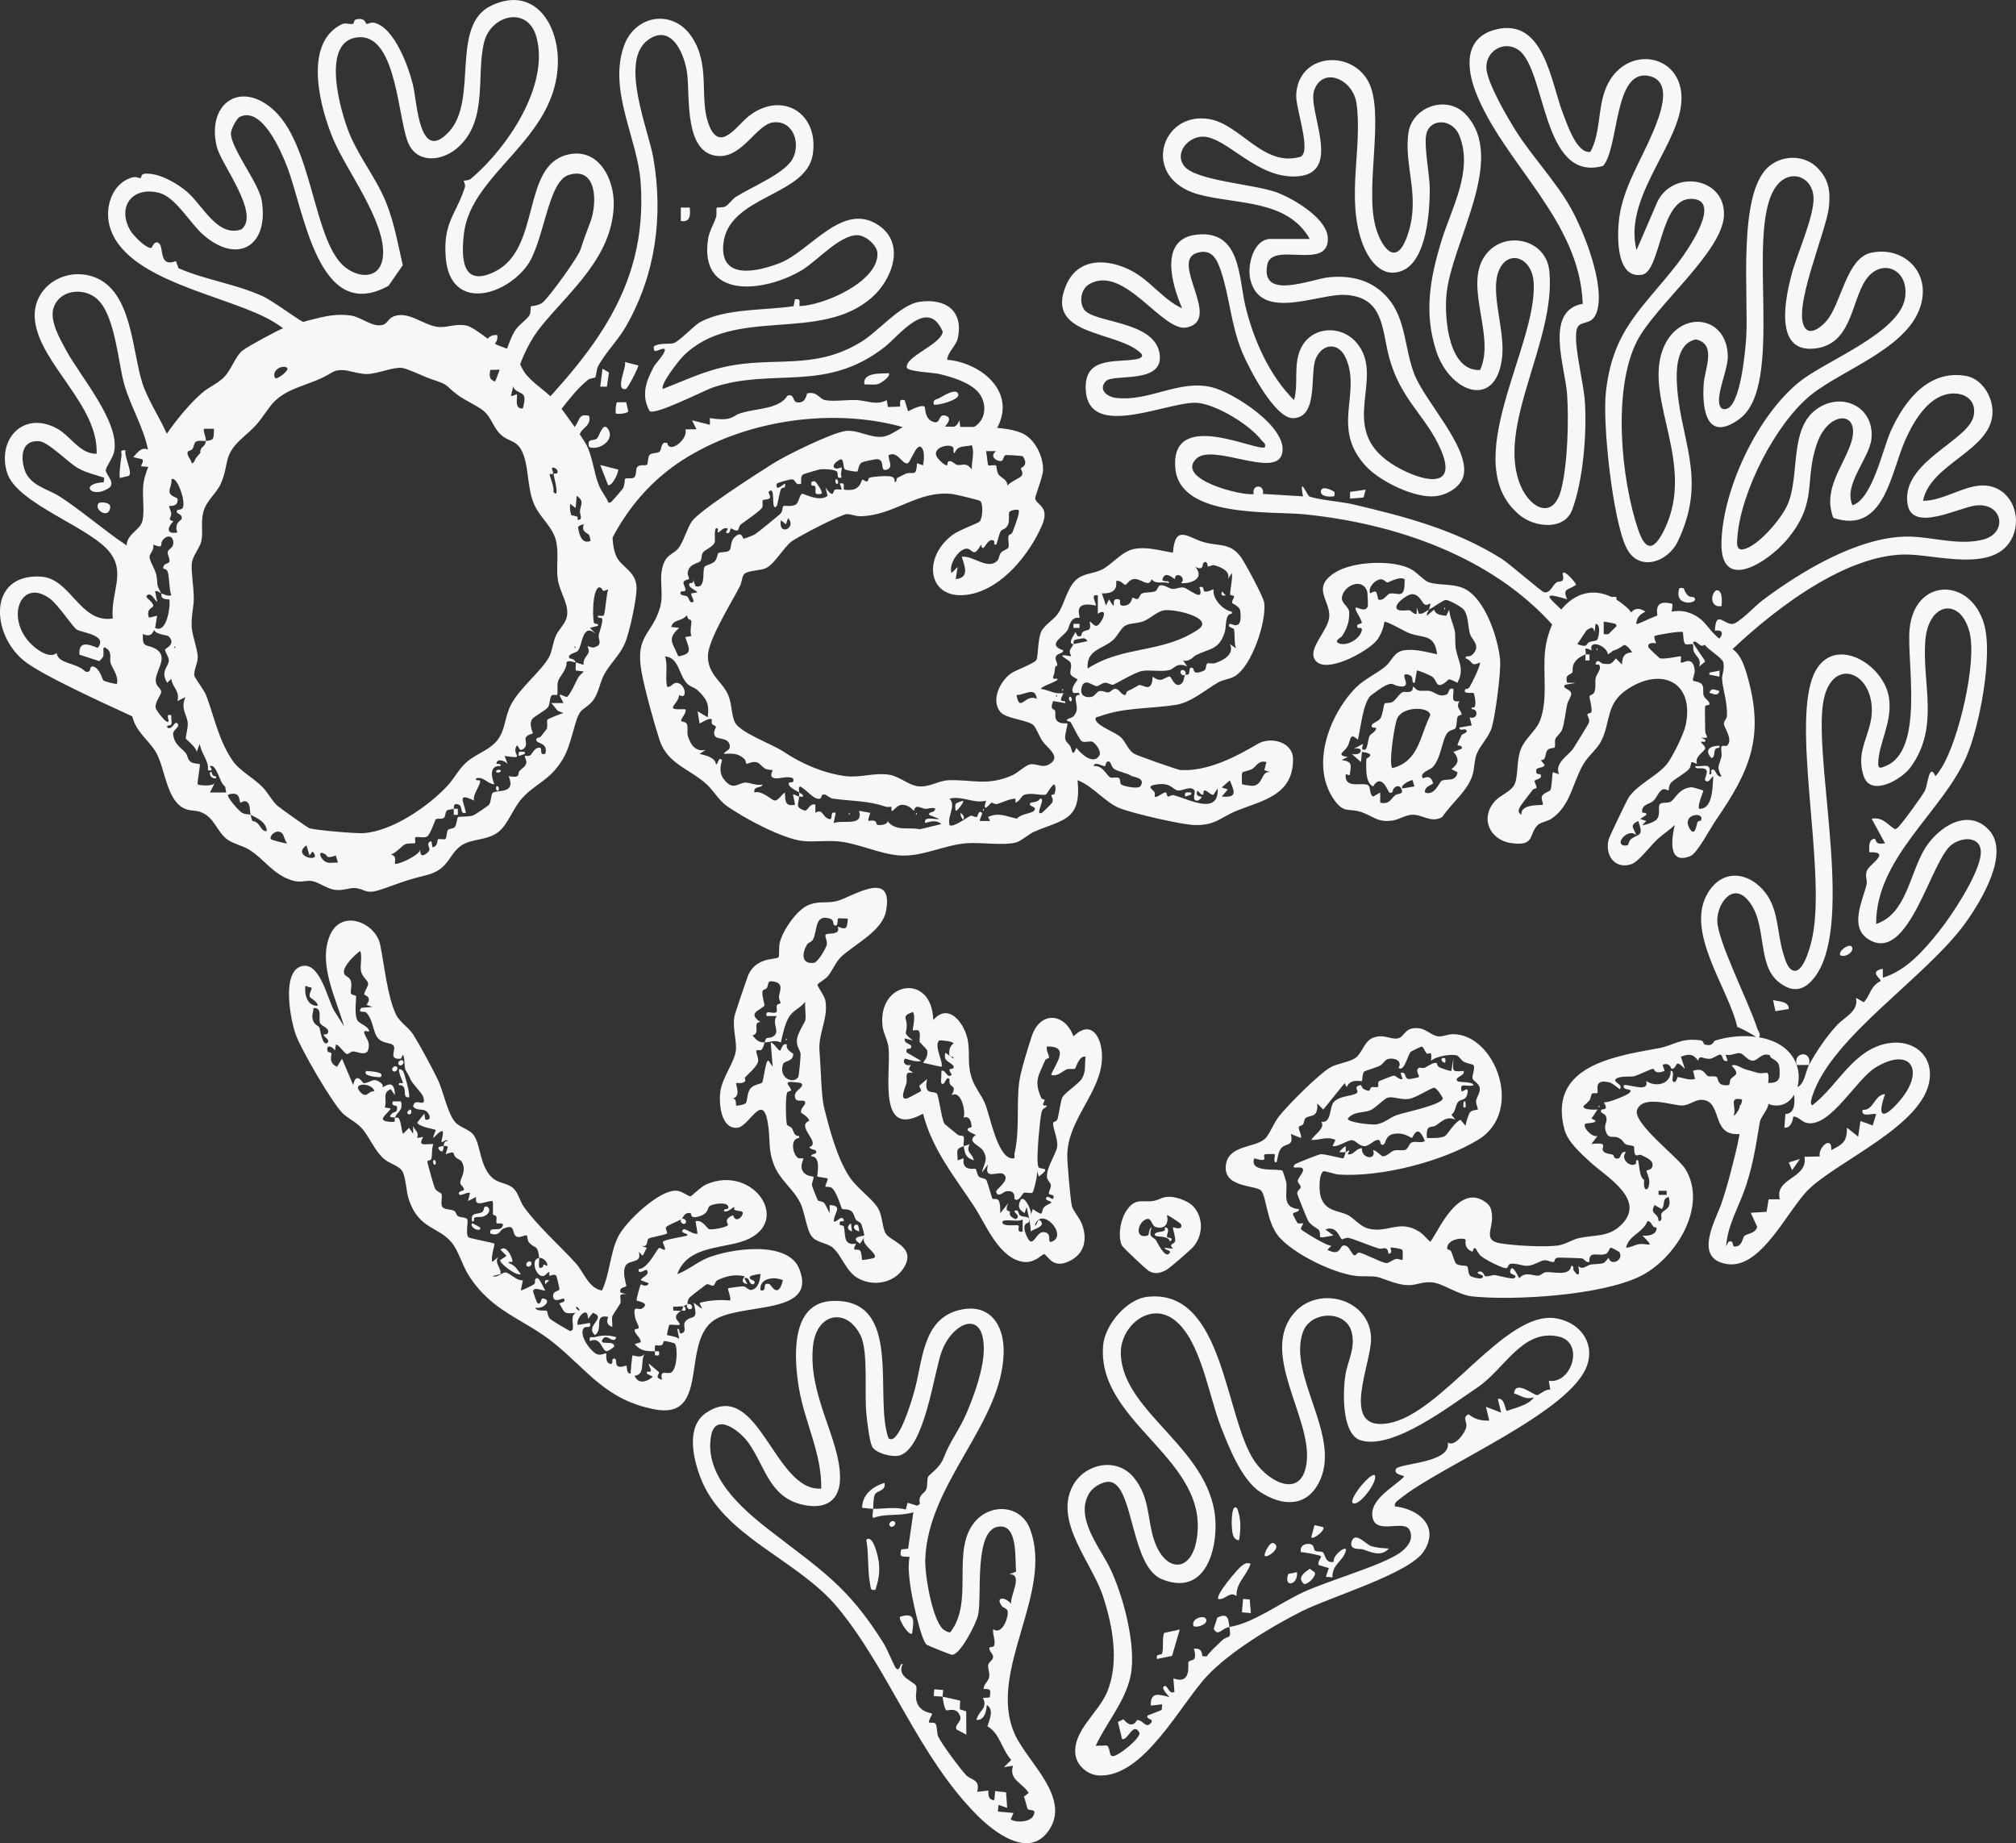 <svg viewBox="0 0 900.71 823.34" xmlns="http://www.w3.org/2000/svg" data-name="Layer 1" id="Layer_1">
  <rect x="0" y="0" width="900.71" height="823.34" fill="#333333" stroke="none"/>
  <defs>
    <style>
      .cls-1 {
        fill: #f7f7f7;
      }
    </style>
  </defs>
  <g>
    <path d="M694.17,279.72c-27.62-31.17-70.8-45.92-111.51-49.99-15.06-1.5-55.56,1.7-57.54-20.51-2.44-27.4,37.15-6.95,40.04-9.5.45-1.73-.72-2-1.49-3-5.31-6.94-19.57-15.67-28.26-16.73-12.14-1.48-48.95,17.3-50.31-5.73-.86-14.63,12.21-12.39,21.48-13.63,1.11-.15,4.32-.55,3.58-2.38-9.76-10.74-43.88-7.43-33.83-30.86,5.38-12.55,18.64-11.96,29.15-6.47,8.61,4.5,14.25,13.03,22.69,16.8-4.62-10.53-10.59-31.14,6.62-32.93,19.68-2.04,18.55,19.19,21.68,32.14,3.62,14.95,10.77,30.97,21.69,41.8,2.07-7.51-.36-15.44,2.83-22.68,4.54-10.32,18.13-11.28,25.2-2.83,13.08,15.63-8.97,37.65,15.26,53.74,9.89,6.57,31.16,14.29,22.23-6.23-6.47-14.86-17.88-22.07-23.01-40.99-3.4-12.55-2.18-27.31-20.04-28.02-11.96-.48-37.61,11.95-42.02-6.92-1.49-6.38,1.48-18.07,9.07-18.07h17.5c-10.05-17.75-32.92-15.33-49.63-19.87-26.15-7.11-17.02-37.32,4.68-33.68,14.11,2.37,24.14,21.6,40.72,16.88,5.21-2.23-2.18-21.54-1.83-27.86,1.02-18.27,24.23-20.17,32.09-6.01,7.69,13.86-1.42,46.62,3.26,64.74,2.22,8.59,8.79,18.81,13.89,5.48,6.91-18.07-1.32-31.71.9-47.1,1.7-11.75,17.26-17.05,25.56-8.24,18.9,20.07-6.75,57.51-8.63,81.17-.83,10.42,1.07,33.55,15.05,33.06,7.07-15.05-7.31-37.13,2.1-50.91,8.06-11.8,27.45-8.09,28.88,6.78,3.02,31.3-24.12,69.23-12.83,95.83,4.38,10.3,14.64,15.35,18.13,1.58,2.87-11.32,3.41-30.6,2.63-42.34-.81-12.35-10.35-37.44,6.97-40.55-1.27-37.48-35.46-62.78-47.82-94.6-4.21-10.85-5.16-24.29,8.83-27.88,21.84-5.61,24.73,23.67,30.28,37.78,1.75,4.44,6.1,17.83,12.14,16.83,4.43-8.14,3.32-18.05,6.33-26.86,7.81-22.87,37.94-17.5,34.04,7.04-3.04,19.1-25.46,41.35-19.75,63.73l9.18-21.3c6.82-14.94,30.62-11.37,29.87,5.82-.72,16.39-30.81,40.34-38.87,56.17-10.99,21.6-7.09,61.55.52,84.09,3.72,11,7.72,8.59,12.02-.55,13.56-28.82-8.94-56.92-1.22-79.22,6.52-18.82,29.1-16.5,29.27,2.48.05,6.05-5.23,16.84-3.63,21.84.33,1.04,1.17,1.87,2.34,1.7,7.02-.09,9.23-26.95,9.54-32.5,1.02-17.96-3.76-62.4,9.32-75.18,6.19-6.05,16.63-6.23,22.69.09,4.89,5.11,5.59,10.16,4.95,17.04-1.04,11.05-17.01,46.75-10.5,54.51,2.73,3.25,7.76-1.41,9.51-3.5,6.53-7.8,8.81-27.86,19.71-30.29,13.01-2.9,24.86,6.49,23.03,20.03-2.9,21.43-34.73,31.41-49.65,43.34-15.83,12.65-31.25,42.98-32.97,63.05-.24,2.75-.93,6.92,2.93,5.94,6.6-1.66,16.61-13.54,19.35-19.69,5.81-13.04.55-33.91,13.12-42.88,11.16-7.97,25.96-1.05,24.43,13.38-.93,8.78-12.7,20.36-8.45,29.6,8.86-2.76,13.45-24.96,17.03-32.98,6.05-13.58,16.92-27.82,33.75-24.78,6.88,1.24,11.47,8.68,11.76,15.32.77,17.8-27.75,23.43-31.03,40.44,9.31.12,19.13-7.66,28.2-6.78,10.86,1.05,15.97,12.99,11.99,22.49-7.25,17.31-34.71,8.02-48.66,8.28-28.17.52-61.29,27.08-80.54,46.02-1.83-2.07-3.55-4.22-5-6,3-1.4,7.05-6.8,1-6,.51-9.09,3.54-3.22,7.59-2.97,2.75.17,10.54-8.22,13.5-10.44,17.12-12.87,42.46-28.28,64.47-28.62,10.8-.17,23.06,4.24,34.27,1.35,11.24-2.9,8.84-16.58-3.21-15.25-7.51.83-28.49,12.3-30.54-.62-3-18.89,27.24-28.14,29.55-39.4,1.69-8.27-6.22-11.63-13.35-9.27-8.23,2.73-13.79,12.45-17.12,19.87-6.63,14.74-9.34,42.6-32.24,34.96-4.87-12.77,4.43-22.78,7.87-33.32,4.78-14.67-9.57-14.73-14.81-.81-6.55,17.43.71,26.75-13.94,44.06-8.21,9.71-29.67,23.92-29.09.96.6-23.96,16.31-57.01,35.15-71.9,11.67-9.23,44.34-21.62,46.85-37.14,2.12-13.09-10.87-18.46-17.77-7.78-6.46,10.01-6.14,29.39-23.7,30.38-17.13.97-11.85-23.15-9.18-33.26,2.37-8.98,10.14-25.9,9.78-34.27-.42-9.72-11.28-13.45-17.25-4.2-13.28,20.56,4.81,88.03-15.87,103.13-14.63,10.68-16.8-4.29-15.93-15.93.49-6.54,5.9-17.61-3.52-19.62-7.55,1.44-8.72,11.06-8.55,17.63.68,26.52,14.32,43.51.55,72.47-4.59,9.65-17.66,13.85-23.01,3.01-6.15-12.49-10.7-55.12-9.22-69.23,2.95-28.06,16.07-37.3,31.69-57.31,3.52-4.51,21.3-29.06,6.55-29.37-14.23-.3-13.54,32.47-22.08,33.91-11.83,1.99-11.12-17.87-10.19-25.25,1.71-13.5,9.82-25.94,14.92-38.08,2.8-6.67,9.96-23.37-1.91-25.52-15.47-2.8-13.01,31.88-20.16,40.22-27.66,7.75-25.34-43.57-38.05-51.94-6.32-4.17-14.31.6-14.14,8.06.15,6.47,9.29,22.05,13.05,28.03,7.31,11.61,17.88,22.63,24.55,34.45,6.02,10.68,15.69,34.96,11.71,46.74-2.39,7.07-8.49,2.52-9.15,8.87-.82,7.9,3.43,22.88,3.92,31.92.77,14.11-.83,34-5.66,47.32-3.49,9.6-16.76,8.03-23.35,2.69-28.58-23.15,7.85-75.24,6.06-104.06-.73-11.7-12.01-15.09-15.78-4.7-3.5,9.67,2.93,25.85,1.73,37.73-2.44,24.03-23.4,16.36-29.5-2.48-5.51-17.01-2.79-32.11,2.24-48.77,4.47-14.81,14.54-31.69,8.06-47.53-3.01-7.36-12.63-7.71-14.59-1-1.46,4.99,1.39,18.41,1.42,24.63.04,10.08-1.29,32.06-12.04,36.74-9.39,4.09-15.57-4.98-18.31-12.85-6.97-20.07.32-41.88-2.36-61.64-1.49-10.93-15-16.84-18.9-6.03-3.26,9.06,13.07,37-7.46,38.49-18.21,1.32-31.43-17.53-42.22-17.73-6.5-.12-13.08,7.27-8.35,13.21,5.21,6.54,31.44,8.03,41.3,11.7,7.36,2.74,22.41,11.55,22.8,20.29.66,15.05-24.93,1.29-27.05,12-3.21,16.24,19.9,6.32,27.6,5.6,10.3-.96,19.48,1.38,26.36,9.4,8.15,9.5,7.32,22.87,11.84,34.16,4.83,12.06,24.26,32.25,22,44.56-1,5.44-7.27,9.02-12.4,9.67-9.25,1.18-25.11-6.59-31.39-13.44-15.71-17.12-1.94-32.21-8.87-48.14-3.16-7.27-10.31-6.79-13.39-.06-3,6.56,1.46,26.6-10.25,26.81-8.15.14-19.86-22.57-22.69-29.4-5.13-12.39-5.54-24.54-9.55-36.45-1.71-5.08-4-9.95-10.56-8.02-12.6,3.7,11.45,30.04-4.71,33.36-10.81,2.22-27.79-28.21-43.4-19.44-3.78,2.13-4.76,7.76-2.51,11.29,3.96,6.21,30.91,4.93,33.71,19.35,2.79,14.43-20.44,9.29-23.83,12.72-3.64,3.68.26,7.05,4.5,7.54,14.92,1.75,28.07-8.33,42.77-4.77,9.57,2.32,34.55,18.14,31.34,29.83-3.03,11.04-31.07-5.11-38.35,2.16-9.21,9.18,20.24,16.58,25.74,15.74-1.12-4.37,4.95-4.55,4.07-.08l17.94,1.09c-1.92-9.77,1.9-.39,2.76,0,3.19,1.45,14.57,2.4,19.26,3.5,23.53,5.52,45.97,11.36,66.66,24.34,3.51,2.2,17.79,14.72,18.98,14.98,2.82.62,3.65-2.92,5.43-4.27,1.48-1.12,3.92.66,2.91-3.96.22-2.47,5.54,3.55,6.02,4.9-3.56,2.57-6.27,1.43-4.02,6.5-16.68-5.19-2.17,3.1,1,9.01-.29.08-1.93,1.89-3.07,2.45-1.42.69-3.63.38-3.93.55Z" class="cls-1"></path>
    <path d="M776.17,458.72c-3.87-17.41-23.96-42.9-12.84-60.34,6.72-10.53,18.24-8.78,25.36.32,6.03,7.7,5.23,18.11,7.98,27.02.84,2.74,2.27,8.53,5.82,7.88,3.97-1.06,6.67-11.93,7.39-15.68,5.96-30.96-10.14-96.46,1.09-117.91,8.77-16.74,31.31-3.04,33.09,12.31,1.26,10.95-4.85,19.85-4.91,28.88-.02,2.42,1.28,1.78,3.1,1.08,17.72-6.82,9.58-46.65,10.9-61.11,2.11-23.25,27.35-23.45,33.34-2.25,3.93,13.88-1.99,45.06-7.81,58.78-10.52,24.79-40.53,45.11-40.47,75.02,13.6-4.45,14.95-22.51,21.8-33.69,5.83-9.52,19.23-18.46,28.63-8.25s-3.19,31.11-10.05,40.83c-17.54,24.85-60.32,51.22-68.91,78.09-.32,1.01-1.14,3.41.02,4.02,11.58-8.79,18.33-25.28,34.24-27.75,10.65-1.65,19.53,5.02,18.18,16.16-2.46,20.41-40.76,36.28-53.96,49.06-9.42,9.11-21.18,35.7-36.39,33.48-15.66-2.29-5.12-19.79-2.55-27.42,1.73-5.14,3.18-10.24,4.49-15.51,2.14-8.57,5.43-19.53,3.49-28.01,2.06-.11,7.25-4.26,8.58-4.73,9.1,2.71,1.13,8.36.46,12.27-1.7,10.08-2.82,18.06-6.02,27.98-3,9.3-8.43,17.85-9.01,27.48l.99-1.99c2.56-1.14,1.77,2.03,2.54,2.07,3.9.2,3.57-3.8,4.72-4.81,1.09-.96,4.87-.98,5.62-3.97l-2.88-6.29,7.06-.44.93-5.57h5.01c-2.56-9.66,12.71-9.16,11-19l6.84-.16c-.95-3.84,5.48-9.74,5.17-2.83,5.22-2.74,6.92-3.6,7-10.01l4.98,4,1.02-7,5.47,2,1.53-5c-.79-.82-7.12,1.83-6-1.99,4.91.48,5.18-6.76,10-7.01-4.15,11.61-.05,10.71,6.52,3.01,11.66-13.68,4.88-24.49-10.85-14.85-8.44,5.17-19.81,26.17-30.08,24.82-2.87-.38-3.9-2.83-6.57-2.98-.34,2.08-1.23,5.29-4.01,4.99l.44-6.07c5.42-.34,3.97-7.54,3.56-11.89,4.95.47,5.13-6.58,7-10.04h-5.5c-1.82-5.92,7.07-6.82,5.5,0,3.45-6.39,7.96-12.87,12.36-17.65,3.63-3.94,9.89-6.23,8.64-12.35l3.48,1.99c3.09-3.37,2.75-6.98,7.51-9.51.38-1.03-5.6-4.16,1-5.48v3.99c10.36-3.04,18.33-12.19,24.98-20.52,6.03-7.55,16.91-24.17,18.61-33.45,1.59-8.67-6.78-9.63-12.64-5.58-9.47,6.55-19.21,53.75-37.34,42.44-8.94-5.58-2.36-17.78-.86-24.64.47-2.15-1.37-4.19.83-7.16,1.67-2.26,9.69-7.5.41-7.09-.1-2-.54-6.04,2.51-6.02.88,2.59,1.82,2.19,4.49,2.02l-5.99-10.99c5.28-.84,6.9,2.67,10.51,4.72l1.01-.62c1.43-.98,11.43-14.75,12.33-16.75,1.3-2.89,1.83-12.51,4.65-6.35,1.17-1.2,2.04-2.67,2.92-4.08,7.43-12.03,15.72-46.79,12.33-60.16-4.01-15.87-18.42-13.6-19.78,3.71-1.51,19.23,6.56,38.45-6.53,56.47-4.17,5.73-17.83,13.34-20.97,4.1-3.99-11.73,3.65-18.76,3.62-29.54-.05-18.52-19.76-24.31-22.07-.99-2.88,29.02,14.31,98.93-4.03,120.97-4.7,5.65-9.62,6.11-15.47,1.52-10.2-8-4.76-26.69-14.07-36.93-6.87-7.57-13.46,2.07-13.43,9.44.03,8.96,14.21,36.65,17.85,48.15.4,1.26,2.31,3.36.15,4.35-1.68-1.48-6.72-4.08-9-5Z" class="cls-1"></path>
    <path d="M230.17,193.72c31.79-33.07,59.69-62.99,56.04-112.54-1.43-19.43-14.41-40.52-7.52-60.44,4.9-14.17,21.89-16.9,30.31-4.35,8.52,12.68,3.39,26.86,7.43,38.57,4.87,14.1,12.7,1.05,18.26-3.21,14.87-11.38,31.41-1.1,28.41,17.42-3,18.56-38.05,18.21-39.95,40.06-1.38,15.93,15.17,12.21,25.27,8.26,13.74-5.37,28.15-27.83,44.25-16.77,11.97,8.22,5.94,24.08-2.99,32.03-23.34,20.78-61.84,3.5-84.57,26.43-1.76,1.78-10.4,12.77-8.94,14.55,9.1-3.53,18.01-7.77,27.62-9.87,22.14-4.84,39.84,1.78,60.9-11.1,7.76-4.75,17.54-16.69,26.06-17.94,11.49-1.68,19.79,3.77,17.19,16.18-.74,3.51-4.48,6.07-4.77,9.72,14.16,1.1,29.99,13.13,23.19,28.69-8.47,19.38-32.49,4.02-45.15.78-31.43-8.03-69.37-2.1-96.56,15.51-22.74,14.73-36.49,38.71-41.47,65.03-.56.18-5.76,6.24-7,4.99.49-1.17.97-2.12,1.02-3.47.68-19.33,1.1-32.57-7.02-50.52l6-2.99c-1.03,4-2.24,7.18-1.03,11.35l2.91.71c-.11,3.43.34,12.7,5.43,10.95,2.9-1,1.74-6.31,2.16-6.99.9-1.46,4.32-2.12,5.1-6.01.3-1.47-.78-3.77-.56-3.98.17-.16,1.97.08,2.9-.58.32-.23,4.96-5.56,5.16-5.89.94-1.6.81-4.22,1.04-4.45.47-.46,2.84.17,3.94-.54,1.29-.83.66-3.6,1.41-4.61,1.09-1.46,3.64-.52,4.37-1.12.57-.46.39-3.13,1.07-4.2.8-1.25,3.38-.78,4.45-1.54s.71-3.25,2.16-4.09l1.42.07c.86,5.17,9.52-1.7,8.11-6.03l4.95-.05-2-3.98,8,1.99v-3.01c2.64.45,6.77.93,9.24-.03,3.23-1.25,1.71-1.7,8.16-3.07,5.81-1.23,14.08-1.66,17.18-6.82,3.02-1.29,2.5,2.45,3.98,2.81,4.43,1.07,4.61-3.86,4.96-3.94,4.5-.95,5.22,2.5,8,3.04,3.74.74,9.82-.23,14.03-.03,4.45.21,8.98,2.52,13.45.03l.55,3.07,5.4-.18c.25-1.94-.77-3.44,2.05-2.9l1.53,5.01c1.49-.79,6.22-3.25,7.44-1.98.31.32-.15,6.12,4.66,6.88,2.55.15,1.44-4.07,4.86-2.89s-.75,4.83-.49,4.98c3.49.3,5.12.42,6.5-3l.5,4.02c8.65,1.08,13.09-7.49,9.19-14.71-3.08-5.7-12.94-8.68-18.97-10.02-2.68-.6-13.88-1.04-14.23-2.8-.96-4.91,15.27-10.3,16.05-16.03-6.72-15.61-19.16,1.53-26.14,6.96-26.24,20.41-49.49,9.03-76.19,17.81-4.33,1.42-25.96,12.62-28.61,10.69-4.05-7.12-1.55-13.61,2.07-20.24.48-.89,7.47-8.39,3.48-7.54-1.83.39-4.19,2.41-3.66-1.13,2.57-1.77,7.38-.84,8.94-1.48,2.87-1.18,8.93-7.88,11.86-9.44,11.52-6.15,28.86-5.1,41.59-7.04l.61-3.05c2.79-.56,1.95,1.02,2,3,10.75-.23,35.34-10.9,34.87-23.55-.14-3.7-5.39-8.19-9.2-8.13-7.82.13-17.66,11.42-24.35,15.5-16.36,9.97-46.53,13.83-42.08-14.08.5-3.15,2.58-6.48,3.53-9.5.38-1.23-.03-3.83.31-4.17.26-.26,2.65.05,3.88-.59,1.52-.79,2.82-3.09,4.73-4.3,6.73-4.28,21.58-10.34,25.19-16.81,3.8-6.81.57-17.25-8.37-16.45-7.66.69-13.75,15.82-24.87,15.04-15.1-1.05-12.56-26.06-13.73-36.35-.99-8.68-6.8-23.07-17.39-15.61-13.17,9.27-.04,39.91,2.21,52.8,4.54,26.08,1.01,52.17-12.19,75.22-3.59,6.26-9.15,11.76-12.37,17.63-.97,1.77-.9,4.6-1.36,5.14-.37.44-2.32.39-3.28,1.17-8.93,7.22-14.91,18.82-23.56,26.49-1.22,1.6-1.13,3.67-.95,5.55-3.26-1.45-5.64-6.16-8-8Z" class="cls-1"></path>
    <path d="M623.16,672.86c11.06,1.28,20.18,9.24,12.87,20.23-6.59,9.91-41.58,20.19-54.33,26.6-13.47,6.77-31.96,17.92-42.28,28.83-11.97,12.64-28.4,45.68-48.55,44.55-5.12-.29-9.95-4.55-10.43-9.72-.97-10.41,10.32-18.23,14.22-27.6,5.51-13.24,2.47-29.6-1.91-42.86-4.97-15-21.87-33.09-13.54-49.05,5.24-10.03,19.54-13.16,27.18-4.03,7.68,9.18,5.98,19.15,9.53,28.95,4.87,13.45,16.06,13.9,18.68-.86,6.42-36.27-44.7-52.04-41.75-86.93.77-9.08,10.43-20.6,19.64-21.68,34.58-4.03,34.52,54.04,48.18,73.64,6.84,9.81,21.33,16.6,23.15,0,2.19-20-21.38-48.79-5.4-66.7,11.02-12.34,34.12-5.82,34.14,11.91,0,11.5-14.21,41.25,7.59,37.64,24-3.97,51.91-50.2,74.64-46.95,10.31,1.48,17.76,10.14,14.43,20.67-6.71,21.23-65.69,45.21-83.77,60.03-1.16.95-2.48,1.54-2.27,3.33ZM549.28,726.75c10.57-1.68,22.13-10.42,32.77-15.43,11.23-5.28,35.11-11.91,43.36-17.67,3.19-2.23,6.44-5.96,4.37-10.19-2.53-5.19-16.43,3.14-16.69-7.06-.18-7.12,9.77-12.32,14.2-16.73.43-.75-4.53-.7-3.72-3.31.91-2.92,24.85-2.5,23.31-12.01,2.79,2.21,7.81-4.16,8.27-7.14.32-2.07-1.91-4.07.95-5.46,2.97,2.25,5.48,2.94,9.26,2.8l-1.47-6.14,6.79,2.58-1.47-6.14c3.2-.67,3.18,5.33,4.09,5.39,4.01-1.55,9.4-2.45,12.02-6.02-3.98,1.1-5.38-.75-8.88-1.79.6-6.26,8.7.84,10.3.74,1.24-.08,3.73-2.88,5.9-2.39l-.66-4.02c10.16,1.69,16.3-17.28,4.16-19.79-16.21-3.34-23.88,14.74-36.3,22.98-11.88,7.87-37.12,27.61-51.71,23.5-8.89-2.5-8.16-22.19-7.04-29.17,1.06-6.6,4.55-11.83,2.85-19.07-2.38-10.14-18.4-9.85-21.83-.17-6.98,19.7,18.01,47.11,6.97,67.56-5.9,10.93-16.49,10.01-25.94,3.93-8.37-5.38-14.19-20.28-17.75-29.42-5.39-13.85-8.89-38.28-20.55-47.4-11.02-8.63-24.24,2.73-24.08,14.66.37,27.27,42.3,43.22,42.33,77.2.01,14.43-6.49,30.97-23.95,23.86-13.73-5.59-12.57-39.69-22.27-43.26-3.11-1.14-8.09,1.68-9.88,4.33-7.3,10.8,4.25,24.48,8.78,33.66,5.98,12.12,12.08,35.06,9.38,48.29-2.38,11.66-10.74,20.87-15.62,31.38l5.03-.14c1.77,1.31.59,5.1,2.96,4.73,2.54-.4,12.02-7.89,11.57-10.41-2.79-5.24-5.17,3.61-7.75,2.83l-1.88-7.66,2.46-1.19c4.26,5.01,5.8.36,6.18.35,2.63-.06,3.67,3.76,5.87,1.56,2.33-2.33-2.47-1.74-1.19-3.61l6.25-2.49.19-2.49-5.05.56c-.31-6.32,3.71-5.02,8.33-3.79-.59-.79-3.71-3.77-2.58-4.74,1.68-1.43,2.24,3.93,4.8,2.41l-.48-6.05c8.44,3.13,6.32-6.82,6.74-7.31,1.26-1.46,4.14.37,2.43-5.95,2.69-.23,3.61.8,3.74,3.32l1.96.16c1.5-2.16,4.42-4.82,6.63-6.94,3.19-3.06,4.44,0,3.55-6.22-3.62.57-5.04,4.53-7.04.81l1.64-5.01c4.76-2.25,4.86.4,5.41,4.21Z" class="cls-1"></path>
    <path d="M143.17,164.72c-3.46-7.92-13.35-16.3-20.7-20.8-19.7-12.08-67.22-17.99-73.61-43.38-2.01-7.97,1.14-18.29,9.62-21.1,2.6-.86,3.2.2,4.23.11.64-.05.04-1.79,1.92-1.95,6.26-.53,14.41,4.18,19.01,8.15,7.06,6.08,13.55,20.43,24.26,16.7,8.53-6.94-9.16-29.09-11.05-36.91-4.52-18.7,9.73-29.39,24.34-17.34,18.96,15.64,18.47,60.54,33.48,71.52,7,5.12,15.77,4.32,16.46-5.61,1.05-15.33-16.19-37.7-22.14-51.7-5.66-13.33-13-40.18,1.24-50.11,4.29-2.99,4.09-1.35,7.33-1.6.7-.05.51-1.74,1.28-1.95,4.41-1.25,4.49,1.92,4.94,1.95.81.06,1.88-.9,3.41-.54,9.06,2.15,15.33,19.69,17.31,27.74,1.89,7.7,2.69,35.59,16.19,20.84,13.08-14.28.34-47.41,18.78-56.22,18.68-8.92,29.78,7.44,29.78,24.7,0,34.91-38.74,49.64-41.97,77.11-1.33,11.33-.75,24.25,13.93,16.93,20.48-10.22,11.78-46.68,31.92-52.06,14.23-3.81,21.58,10.8,21.07,22.98-.94,22.7-19.27,37.58-32.01,53.08-10.86,13.2-13.37,29.21-17.03,45.47-.8-.31-2.95.5-3.84-.14-.48-.34-2.96-7.63-5.19-10.34-6.72-8.17-25.65-16.29-35.97-17.53,3.6.3,2.79-7.05,4.22-8.77.61-.73,8.44-2.59,8.77-2.23v2.99c-1.83.03-6.42-.63-6.94,1.57l1.96,6.43c.83.62,6.21-2.67,6.98-2,2.21,1.91-2.56,1.69-1.99,2.98,2.93.24,6.38,1.83,9.33.85,3.29-1.09,3.48-12.62,7.15-11.84,3.92.83-.29,11.37-.44,13.63-.32,4.8,7.57,9.17,10.94,5.84,2.23-2.21,6.46-19.37,10.18-24.81,1.68-2.45,5.26-4.72,6.31-6.72.63-1.2.28-3.43.65-3.81.18-.18,2.97-.16,4.95-1.55,2.73-1.92,16.06-20.4,17.15-23.85,1.65-5.2,2.73-7.8,4.47-12.53,2.99-8.08,3.01-24.75-9.76-20.75-9.61,3.01-10.96,30.76-18.97,41.02-10.82,13.86-34.05,19.23-35.96-3.99-1.31-15.89,4.58-19.2,8.53-31.49.4-1.24-.64-2.84-.53-2.94.22-.19,2.1.06,3.44-1.07,15.96-13.55,34.92-41.33,29.1-63.04-3.82-14.22-20.15-9.95-23.3,1.82-3.93,14.7,2.14,35.56-12.23,47.77-6.46,5.49-17.05,7.04-21.43-1.63-4.99-9.88-5.12-48.57-22.07-47.98-18.02.63-8.56,33.49-4.39,43.44,4.46,10.65,12.06,19.88,16.34,30.66,3.55,8.94,5.19,18.41,7.34,27.74l-6.37,9.19c-31.53,17.47-37.66-33.71-45.42-53.47-2.71-6.89-11.18-26.76-21.03-21.98-1.43.69-3.85,5.44-3.96,7.06-.43,6.47,12.4,22.35,13.73,30.18,3.47,20.45-10.74,29.01-26.28,15.28-5.8-5.12-12.12-16.59-19.44-18.55-11.86-3.17-19.23,6.08-12.89,16.88,1.27,2.16,6.93,8.01,9.34,7.7.24-.03,1.33-3.78,3.47-2.02s-.3,10.86,7.49,7.91l1.15,3.16c12.04,5.27,25.44,6.98,37.39,12.42,5.8,2.64,17.1,11.72,21.07,12.98,1.48.47,2.94-.7,3.97-.04,1.39.89-.04,2.88.88,4.09.97,1.28,4.36,2.94,6.13,4.93,2.48,2.8,3.84,6.3,6.98,8.52-4.05.26-8.88,1.37-13,2Z" class="cls-1"></path>
    <path d="M421.05,727.49c.65.68,2.91,1.98,3.53,1.6,10.79-13.74.2-36.25,10.85-49.17,7.04-8.54,20.62-7.86,24.76,3.06,10.84,28.61-19.43,63.61-6.79,91.69,5.71,12.68,26.04,28.94,14.58,43.8-8.93,11.58-24-.2-31.31-7.52-26.47-26.49-39.18-64.67-62.27-92.69-17.95-21.79-51.36-31.7-61.45-58.26-3.29-8.67-6.61-22.86,2.7-29.01,23.38-15.43,30.23,35.42,51.25,33.96.38-15.41-7.4-29.74-9.93-44.8-2.18-12.93-4.14-38.16,14.69-39.01,32.25-1.45,18.61,42.76,25.29,61.29,4.57,4.01,10.98-19,11.52-20.88,3.85-13.52,3.54-32.38,20.2-36.39,13.49-3.25,20.03,6.65,19.75,18.99-.71,31.85-33.82,58.23-35.03,92.38-.24,6.86,2.99,26.04,7.67,30.96ZM390.21,673.97c4.74.04,9.57-.96,14.48.3l.81-3.01,4.34,1.33,1.16-.85c-.94-4.19,2.07-4.51,2.85-6.49.69-1.74.15-3.98.83-5.6.49-1.17,5.21-3.65,7.19-9.03,2.37-6.44,6.73-11.89,9.82-19.06,3.56-8.24,7.88-20.21,7.85-29.19-.05-18.12-14.39-11.4-18.96,1.72-3.39,9.72-7.52,42.58-18.55,46.02-3.37,1.05-11.16-1.09-12.45-4.06-1.22-2.8-2.13-10.91-2.49-14.31-.96-9.14.88-27.77-2.47-34.89-6.1-12.97-19.66-10.52-21.34,4.04-2.55,22.09,12.09,41.73,12.04,59.26-.03,10.34-6.62,14.19-16.49,12.04-15.08-3.3-16.85-16.92-24.34-27.57-3.88-5.51-14.73-13.83-16.74-3.49-3.48,17.94,13.74,32.82,25.71,42.13,23.05,17.92,35.33,25.06,51.44,50.99,1.2,1.92,4.86,10.39,5.28,10.81,2.06,2.09,1.7-2.36,3.13-1.73-2.93,5.82,5.07,7.7,5.98,9.75.62,1.38-.53,4.22.19,6.8,1.44,5.18,6.47,5.06,7,5.67.16.18-1.9,3.24-1.34,3.88.19.21,2.05-.17,2.72.42.91.79.58,4.27,1.33,5.89,1.58,3.39,9.8,14.36,12.47,17.22,2.13,2.28,6.46,1.71,4.91,7.43l5.03-.56c-.14,1.81.05,4.42,2.67,4.22l.34-3.99,4.87.54.51,6.96-3.89-1.33-.27,2.98,6.98.61-1.26,2.89c2.67,1.66,8.75,1.19,10.15-1.66,1.64-3.32-1.61-2.06-2.46-2.9-.51-.5-1.06-4.39-1.85-5.5l2.19-1.78c-2.8-4.58-8.97-5.8-6.99-12.14l-4.06.65,3.26-3.23c-4.29-4.78-5.12-11.95-10.64-15.03,1.02-3.02,3.04-7.64-.28-9.5-.15,2.67-1.04,6.99-4.59,6.63.76-3.97,5.36-5.21,2.83-9.78l3.06-.24c.49-3.3.74-3.86-2.72-3.76-.02-2.18,2.12-3.27,2.48-5.38s-.84-4.06-.32-5.72c.31-.98,1.96-1.8,2.09-3.09.15-1.47-1.79-2.52-1.71-4.14.03-.62,1.9-.2,2.16-.98.77-2.27-.78-5.06-.41-7.41,4.28,3.04,7.33-6.55,6.3-8.48-.44-.82-1.89-1.17-2.35-1.78-3.25-4.25,1.31-4.4,4.04-1.1-.53-3.46,5.65-13.62-.87-13.13l3.13-1.24c-.65-5.14.9-19.89-6.73-20.15-12.58-.42-8.36,31.1-10.26,39.53-.86,3.8-7.99,17.95-11.71,17.78-.6-.03-10.66-4.07-11.22-4.46-2.64-1.83-6.78-21.92-7.33-26.18s-1.19-8.67-.36-13.1c-3.4-.26-4.68.55-3.74-3.32l3.09-.35,2.34-16.25c-6.07,1.87-12.34.42-17.76,2.5-.96-.03-.2-3.01-.17-4.04-1.65-.02-3.33-.36-4.98-.43.12-5.97,4.6-9.41,9.98-11.18.84,3.8-3.42,3.33-4.31,5.31-.63,1.42-.64,4.55-.7,6.3Z" class="cls-1"></path>
    <path d="M75.1,195.05c-2.5,3.59-4.25,8.8-6.87,12.42-1.17,1.61-2.47.97-5.18.8-.01-.6,1.18-1.94.61-3.1l-4.15-.98c1.94-1.98,3.6-4.72,6.61-3.37-2.04-10.2-7.89-19.36-10.7-29.51s-4.12-32.24-13.06-38.59c-6.07-4.31-15.78-2.97-18.38,4.64-1.98,5.8,2.67,13.72,5.48,18.96,6.19,11.58,24.51,32.55,21.48,45.7-.63,2.73-3.51,6.36-3.67,7.99-.18,1.87,4.85,5.82,1.15,8.15-7.58,4.78-13.13-2.18-2.1-2.73l.24-2.03c-3.83-1.25-7.98-2.23-11.53-4.18-4.52-2.48-13.33-11.8-17.5-12.12-7.62-.59-8.41,6.29-6.71,12.21,2.17,7.51,10,8.86,15.53,12.28,7.9,4.89,22.41,16.95,29.21,21.35.78.5,1.19.66,1.07,1.77l2.56,7c8.52,26.13-5.52,43.71,4.15,69.41-1.78.15-3.2-.67-4.74-1.37-10.76-4.95-40.16-18.24-47.98-24.67-14.67-12.06-15.96-38.83,7.57-37.52,13.54.75,17.35,20.97,32.19,18.73-1.03-11.65,5.95-20.2-1.35-29.61-8.71-11.23-41.63-21.7-45.87-35.56-4.5-14.71,6.98-27.49,21.73-20.02,6.72,3.4,10.45,11.66,18.28,11.61.87-21.74-25.26-40.06-27.54-59.49-1.73-14.69,13.13-24.36,26.48-19.45,16.94,6.23,16.85,32.89,21.49,47.35,2.47,7.71,8.46,16.49,11.49,23.91ZM34.32,281.24c-1.87-1.15-8.24-11.07-12.06-13.87-13.44-9.84-20.66,10.16-6.9,21.64,2.52,2.1,7.03,5.01,9.95,2.71.57,4.92,9.18,4.29,12.84,8.28,3.45.68.99-2.43,3.55-2.3,3.08,1.14,3.74,5.32,4.52,6.27.24.29,5.74,1.9,6.05,1.45.71-3.89-2.06-6.62-2.88-9.35-.56-1.85.98-4.92-2.18-6.65-1.73-1.18-.65,2.37-1.07,3.65-.29.87-1.12,1.64-1.83,2.23l-8.82-2.87c-.43-6.18,3.81-4.81,8.16-3.04,4.77-5.73-7.09-6.77-9.32-8.15Z" class="cls-1"></path>
    <path d="M238.17,202.72c1.6.23,8.06,2.27,8.59,2.96s-.16,2.33-.14,3.37c.04,1.8,1.84,3.06-1.45,2.66-1.37-2.37-6.35-6.83-7-9Z" class="cls-1"></path>
    <path d="M718.17,283.72l5.99-6,2.01,10c-8.89,6.21-5.84,1.05-8-4Z" class="cls-1"></path>
    <path d="M731.17,283.72c-1.06.54-3.43,1.64-4,2-1.79-5.53.51-17.62,7.98-12.5-5.05,2.44-4.12,5.51-3.98,10.5Z" class="cls-1"></path>
    <path d="M747.18,269.73c.32,3.77-1.89,8.02-6,8-1.89-6.45-.97-9.84,6-8Z" class="cls-1"></path>
    <path d="M722.17,266.72v2.99s-2.99-1.01-2.99-1.01l-2.06,5.25c-.08,1.69-1.93.63-2.48-.21-2.69-4.12,3.91-7.91,7.53-7.03Z" class="cls-1"></path>
    <path d="M752.15,262.73c.55.48,1.04,4.27,4.43,3.95,3.9,2.68-8.75,5.13-6.42-3.45-.12-.87,1.87-.6,1.98-.49Z" class="cls-1"></path>
    <path d="M769.17,270.71c-4.59.99-5.38-4.64-2.48-6.99,3-.63,2.67,5.19,2.48,6.99Z" class="cls-1"></path>
    <polygon points="610.17 218.72 609.2 222.24 603.17 222.71 603.17 219.72 610.17 218.72" class="cls-1"></polygon>
    <path d="M596.17,219.74c.1.12.37,2.1-.5,1.99-1.68.24-6,.15-5.49-2.49s5.59.04,5.99.5Z" class="cls-1"></path>
    <path d="M222.17,149.72c.46,3.12-1.81,5.45-4.99,4.99-.46-3.12,1.81-5.45,4.99-4.99Z" class="cls-1"></path>
    <path d="M279.18,161.71l6,1.53c.17.85-4.7,10.28-5.51,10.47-5.24,1.22.53-10.09-.49-12Z" class="cls-1"></path>
    <path d="M263.17,185.72c1.17,4.1-2.57,5.13-3.87,7.62-1.07,2.03-.55,7.16-2.61,6.37-2.39-.91.67-7-.02-8.91,2.55-3,1.58-6.22,6.5-5.07Z" class="cls-1"></path>
    <path d="M263.17,199.71c-.96-4.33,1.77-2.35,3.57-3.9,1.11-.96,2.58-7.76,4.97-4.13,3.11,4.74-3.78,9.72-8.53,8.03Z" class="cls-1"></path>
    <path d="M276.17,209.74c.45.6-2.38,7.47-4.48,6.97l-3.51-8.99,7.99,2.02Z" class="cls-1"></path>
    <path d="M268.17,220.72c.17,3.8,0,10.47-4.99,10.99-1.66-1.64.57-12.72,4.99-10.99Z" class="cls-1"></path>
    <path d="M260.17,217.71c-5.12.16-6.01-10.14-2.48-10.99,3.72-.9,2.28,8.95,2.48,10.99Z" class="cls-1"></path>
    <path d="M397.17,166.72c.76,1.74-4.07,4.6-4.71,4.79-1.99.57-4.24.12-6.28.2-.86-5.43,7.21-4.8,10.99-4.99Z" class="cls-1"></path>
    <path d="M417.18,180.71c-.47-2.48,1.25-2.18,2.57-2.92,1.65-.92,7.72-4.86,8.42-1.56.51,2.41-9.2,5.05-10.99,4.48Z" class="cls-1"></path>
    <path d="M275.17,184.72c-.28-.28-.1-4.17.47-5.02l4.1-.05.97,4.11c-.81,1.17-5.23,1.27-5.54.95Z" class="cls-1"></path>
    <polygon points="271.17 172.72 268.18 172.72 269.18 164.72 272.06 166.37 271.17 172.72" class="cls-1"></polygon>
    <path d="M308.17,92.72c.31,3.25.31,6.76-3.99,5.99v-6s3.99,0,3.99,0Z" class="cls-1"></path>
    <path d="M56.08,201.1c-.72,2.86,3.31,9.92,1.51,11.44l-3.95.96c-.64-.48.37-8.32.63-9.82.29-1.67-1.17-2.7,1.8-2.58Z" class="cls-1"></path>
    <path d="M44,224.82c.5-.68,5.56-.69,5.26,1.83-.65,5.45-7.44,1.13-5.26-1.83Z" class="cls-1"></path>
    <path d="M799.17,450.71l-5.94.97-1.06-4.96c2.42.66,7.23.52,6.99,3.99Z" class="cls-1"></path>
    <polygon points="804.17 517.72 800.69 522.71 799.18 519.23 804.17 517.72" class="cls-1"></polygon>
    <path d="M827.17,422.72c1.78,1.84-2.24,5.27-4.99,3.99-.89-2.17,3.88-5.14,4.99-3.99Z" class="cls-1"></path>
    <path d="M587.58,692.67c.88.65,2.56.12,3.45.74,1,.69,1.09,5.15,4.89,4.21-.78-2.14,4.41-6.97,5.5-5.54-.86,5.26-6.32,6.31-6.11,12.51l-2.96-.25,1.34-3.89-4.48-1.36c-.85-1.16,1.32-3.43.92-3.96-.33-.44-7.48-1.87-8.9-1.78-.58-2.67,1.45-3.98,3.91-3.67,2.21.27,1.67,2.43,2.43,2.99Z" class="cls-1"></path>
    <path d="M558.73,698.46c-1.64,5.36-6.5,8.38-6.28,14.51-2.96-2.46-4.92,1.75-8.12,1.31-1.39-1.74,8.46-13.29,10.27-14.68,1.47-1.13,2.1-1.68,4.12-1.13Z" class="cls-1"></path>
    <path d="M527.1,727.87l-3.45,11.81-6.7,1.37c-.73-2.76,1.91-1.43,2.23-2.46.81-2.63-.05-6.4.91-9.17l7.02-1.54Z" class="cls-1"></path>
    <path d="M614.3,659.06c1.23,3.21-7.82,14.81-10.07,12.17-1.02-2.7,8.66-14.04,10.07-12.17Z" class="cls-1"></path>
    <path d="M620.54,691.72c-3.73,3.98-8.06,1.51-11.73.34-.96-.3-5.94.49-5.01-3.16,1.36-5.29,6.42.91,8.74,1.69,2.61.87,5.3.91,8,1.13Z" class="cls-1"></path>
    <path d="M552.8,673.86c1.76,4.82,1.57,9.06.81,14.11-3.16.09-3.17-4.58-3.3-6.92-.06-1.16-.04-10.05,2.49-7.19Z" class="cls-1"></path>
    <path d="M585.16,700.73l2.34,1.71c.47,1.88-3.33,5.56-4.93,5.08-3.22-2.9.22-5.03,2.6-6.79Z" class="cls-1"></path>
    <path d="M591.24,682.18c.91,1.45-4.55,5.69-5.4,4.54l1.44-5.46,3.96.91Z" class="cls-1"></path>
    <polygon points="558.36 714.48 558.85 720.54 554.87 720.21 555.38 714.22 558.36 714.48" class="cls-1"></polygon>
    <path d="M565.06,694.98c-.52-.64,2.16-6.53,3.98-5.67,3.98,1.89-3.01,6.85-3.98,5.67Z" class="cls-1"></path>
    <path d="M579.48,702.25c.59,5.87-6.13,7.2-3.92.83l3.92-.83Z" class="cls-1"></path>
    <path d="M538.57,722.83c1.92,2.28-3.21,4.49-5.31,3.55-1.25-3.33,4.18-4.88,5.31-3.55Z" class="cls-1"></path>
    <path d="M391.11,710.18c-2.29.18-1.93-.38-2.3-2.17-1.28-6.15-.59-13.89-1.78-20.25,3.29-2.62,5.49,8.59,5.67,10.46.44,4.49-.24,7.74-1.58,11.96Z" class="cls-1"></path>
    <path d="M421.15,757.92c-1.24-.29-2.71-.09-3.99-.35l.26-2.98,3.98.33c.03.98-.3,2.03-.25,2.99,2.59.6,5.24,1.11,7.83,1.73l-.17,3.88,2.87.92.06,10.43-4.38-2.36c-1.09-2.09,2.45-3.33,1.63-5.86-1.43-4.41-5.85-2.39-6.19-2.66-.83-.64-1.57-4.66-1.64-6.08Z" class="cls-1"></path>
    <path d="M407.51,729.65c-1.45,1.38-6.25-6.45-5.37-7.47,7.09-2.2,6.09,2,5.37,7.47Z" class="cls-1"></path>
    <path d="M399.74,679.81c.99,1.18-1.16,2.99-2.15,1.81s1.16-2.99,2.15-1.81Z" class="cls-1"></path>
  </g>
  <g>
    <path d="M357.04,354.01c.66.47,1.82.73,1.82,1.81-.59-.02-1.24.1-1.82,0,.04-.6-.04-1.21,0-1.82Z" class="cls-1"></path>
    <path d="M437.62,233.07c1.35-1.33,1.87-8.11.23-9.34-.51-.38-10.94-2.9-12.37-3.06-15.52-1.75-25.63,9.5-40.8,9.92-2.46.07-4.33-.94-6.31-.94-2.42,0-22.29,10.24-24.87,12.34-3.56,2.9-7.4,9.74-11.04,11.65-2.61,1.37-8.28,1.06-9.93,2.77-1.1,1.14-1.06,3.69-1.91,5.35-3.65,7.15-14.13,23.85-14.33,31.06-.22,8.25,6.27,11.57,8.89,17.26,1.83,3.97,1.52,8.88,3.06,12.37,2.11,4.78,16.58,9.78,22.02,13.42,7.72,5.17,17.37,9.46,27.29,10.79,6.73.91,13.04-1.67,19.67-.61,4.7.75,8.66,4.7,13.03,5.17,5.15.54,8.92-2.52,13.56-2.7,10.45-.39,17.35,2.76,28.54-2.24,2.44-1.09,5.87-4.5,7.93-4.86,3.33-.57,6.01,2.53,9.81-1.02,3.19-2.98-2.4-6.55-4.33-9.35-1.39-2-2.72-5.69-3.92-6.98-2.36-2.54-12.4-2.9-14.98-6.14-4.15-5.21-.12-13.5,4.64-16.99,2.26-1.66,10.65-4.54,11.54-6.15.85-1.53.51-9.25,2.22-12.77,1.37-2.83,5.6-5.25,7.46-7.98,2.96-4.35,4.12-11.89,8.46-15.39,3.18-2.56,7.5-2.44,11.02-4.16,4.51-2.19,8.86-8.11,14.36-9.24,5.91-1.21,11.75.74,17.49,1.62.92-12.81,6.56-6.9,13.42-4.8,6.79,2.08,11.99.05,16.89,6.71,1.88,2.56,10.12,17.83,10.46,20.4,1.11,8.4-5.5,28.39-13.21,32.92-2.24,1.32-5.15,1.46-7.29,2.69-5.82,3.34-12.12,8.98-18.97,10.07-10.94,1.74-23.45,1.09-33.95,5.11-.81.31-2.48.15-1.82,1.76,1.17,2.85,8.71,5.2,11.33,7.74,2.22,2.15,2.79,5.05,5.59,7.12,1.01.75,19.68,7.29,20.79,7.36,12.1.77,24.81-5.86,34.58-11.63,5.92-3.5,15.76-.88,15.83,6.67.16,16.34-13.79,18.57-25.06,23.12-7.36,2.97-9.64,6.73-19.06,6.42-5.97-.19-27.62-5.25-33.35-7.52-6.43-2.54-11.94-9.94-18.81-12.5,1.93,18.03-6.76,17.6-19.26,22.96-2.5,1.07-5.87,4.15-7.94,4.77-5.36,1.61-16.01-.05-22.27.42-10.35.78-19.74,6.13-30,5.46-8.66-.56-18.49-5.39-27.31-6.27-5.29-.53-10.9.37-16.13-.21-8.96-.99-26.63-10.43-34.08-15.85-3.33-2.42-5.5-6.5-8.71-9.45-7.51-6.89-17.52-8.99-21.05-19.8-2.46-7.53-6.57-22.42-7.99-30.13-3.11-16.81,4.61-16.65,8.21-29.06,2-6.9-1.23-13.94,2.07-20.63,1.52-3.09,4.27-3.53,6.06-5.74,2.38-2.95,3.8-8.74,6.08-12.07,3.3-4.83,29.77-21.78,36.59-26.05,5.92-3.7,25.84-13.48,32.04-14.33,5.63-.76,11.12,3.37,16.94,2.5,3.89-.58,8.63-4.92,12.29-5.87,5.42-1.41,9.87,1.04,15.02,1.37,9.49.61,28.59-1.03,36.15,3.79,4.81,3.07,8.04,10.04,7.89,15.7-.07,2.92-3.67,11.85-3.53,12.62.6,3.1,6.79,3.55,2.94,12.29-5.59,12.7-17.63,27.82-32.08,30.54-18.69,3.52-21.92-16.17-7.6-26.66,2.89-2.12,11.06-5,11.89-5.81ZM425.87,199.91c-1.3-2.02-9.57-.16-7.35,4.09.57,1.09,3.82,4.41,4.71,3.75.28-.21-.39-2.04,1.43-1.73,1.18.2,2.07,1.48,2.97,1.65,2.43.46,3.74-1.55,6.57,2.02-.13-3.88,1.29-7.07,0-10.9-3.39,1.02-6.28-.09-7.71,3.63-.96-.17-.13-1.75-.62-2.5ZM411.49,199.7c-2.03-1.69-4.79,6.97-5.93,7.24-2.6.62-4.4-5.75-8.57-3.61-.15,1.93,2.13,5.28-.47,6.34-3.86,1.58-.76-4.29-4.52-4.56-.87-.06-6.07.99-6.81,1.4-2.05,1.12-1.45,4.02-2.35,4.15-.72.1-4.67-.61-5.24-.93-1.11-.63-.38-4.48-1.95-4.56-.41-.02-3.42,1.76-3.18,3.14.36,2.03,3.46.3,3.62.47s-.78,3.48,0,4.53c-2.95.75-1.08-1.94-2.34-2.8s-5.56-1.08-7.23-.87c-.71.09-7.39,2.04-7.72,2.27-1.14.8-.84,2.89-.86,4.14-2.85,1-2.29-1.85-4.05-1.93-1.11-.05-6.42,1.48-6.83,1.93-.13.14-.33,1.83.46,1.81,1.55-.03,3.96-3.53,3.18-.47-.21.81-1.38.21-1.79,1.12-.65,1.45-1.59,7.23-1.86,7.51-3.01,3.27-.08-9.78-3.62-6.35-.33.32,1.04,2.15.53,2.77-.72.87-2.75.56-3.12,1.01-.49.59.2,2.33-.33,3.27-.87,1.56-7.67,6.11-9.38,7.43-1.01.78-1.13,2.46-1.44,2.68-.9.64-2.35-.68-3.13-.76-.38-.04-.29,3.13-2.21,1.74-.25-.18,2.14-2.32-.46-1.82-1.04-.11-2.79,2.16-3.16,1.83-.34-.3.74-2.17-.91-1.81-.89,1.63-.12,5.32-.55,6.38-.81,2-4.53,3.25-5.32,4.55-.63,1.05-.35,2.69-.96,3.58-.96,1.4-4.98.96-5.73,5.21-.19,1.07.78,2.61.62,2.85-.24.36-2.26.42-2.51,1.52-.2.88,1,2.39.9,3.5-.07.79-1.82.47-1.88.55-1.57,1.99,1.75,1.68,2.68,2.29.55.36,1.36,3.88,2.75,2.23.37-.44-1.37-2.95-.9-3.62l2.71-.45c-.86-1.11-4.72-2.39-3.54-4.03.36-.49,2.89.99.83-3.69l1.81,4.98c4.89,1.37,2.86-6.92,4.06-8.66.6-.87,3.34-1.09,4.67-2.6.99-1.13,1.08-3.2,1.46-3.52.82-.69,4.04-.11,5.05-1.32.85-1.02.36-3.92,2.05-5.65,3.4-3.46,3.82.46,4.1.48.72.04,4.23-1.41,5.18-1.91.72-.38,11.03-8.73,11.6-9.46.79-1.02.71-2.85.99-3.09.71-.62,3.91.59,5.88-.94,1.15-.9,1.49-4.38,2.65-4.64.58-.13,7.96,3.93,11.33.91l-.91-3.62c4.05,5.47,3.13,1.23,4.24.9,2.58-.77,3.86,1.64,2.11-2.71,2.97-.81,1.3,2.15,1.87,2.61.41.34,3.17.25,4,.07,3.46-.76,3.78-4.19,4.2-4.44.32-.18,1.46.84,2.08.82s.45-1.52,1.23-1.74c1.81-.51,8.39-1.05,10.01-.35,1.46.63,1.01,1.96,1.13,2.1.83.9.84-1.39,1.1-1.57.2-.14,3.85-1.97,4.09-2.03,3.36-.86,4.48,1.54,4.79-4.57l2.71.92c.43-2.18.93-6.62-.92-8.17ZM445.09,201.52h-4.53c.27,1.08.72,6.08.96,6.3.49.44,2.82-.38,3.47.14.28.22.32,2.75,1.09,3.9,1.16,1.74,3.99,2.14,4,5.08,1.08-1.62,5.91-3.48,6.44-4.53.74-1.45-.35-2.33-.4-3.22-.02-.31,3.73-1.21.86-5.34-.22-.32-7.28-.65-7.66-.58-1,.17-1,2.55-1.91,2.66-2.31.27-5.54-2.24-2.32-4.41ZM455.08,227.84c-.41-.38-3.33-.11-4.14.89-.43.52.21,3.96-.58,5.67-.97,2.1-2.55,1.92-3.16,2.77-.88,1.23-1.38,4.47-2.1,6.08-1.52.4-.6-1.36-1-1.65-3.15-2.21-4.71,6.62-5.79,1.66-3.46,6.36-3.79,1.85-6.35,1.81-3.56-.06-8.35,7.22-6.8,10.89l2.71-2.71-.9,5.44c6.29-.58,4.06-5.75,2.72-9.98,5.01-.75,11.9,6.35,16.07,1.54.54-.63.57-2.26,1.53-3.44.85-1.05,3.09-1.48,3.29-2.36.33-1.5-.33-3.42,0-5.08.13-.62,1.41-.74,1.67-1.4.64-1.58,3.7-9.32,2.83-10.13ZM348.88,232.38c-1.31,7.51,7.4,3.32,3.17-.91l-.9,2.73-2.26-1.82ZM529.51,301.36c.05-.08,1.16.25,1.59-.25.5-.58-.09-4.17,2.03-2.46.37.3-.45,3.25,4.81.9,1.18-.52.58-2.43,1.49-3.22.3-.26,2.32.26,3.46-.11,3.68-1.2,8.77-4.01,6.6-8.48l2.71,1.81c-.92-2.67-.36-5.86-.88-8.49-.1-.52-3.6-.97-1.82-2.4.48-.39,5.89,3.96,4.59-5.94-.24-1.81-3.45-3.09-3.53-3.32-.38-1.07.83-2.13.8-2.96-.02-.59-1.74-.39-1.75-.89-.04-2.64,1.15-6.71.78-9.59l-1.8,2.71c1.34-3.56-3.2-5.42-6.13-6.18-1.01-.26-2.53.82-2.84.54-.14-.13-.09-3.05-1.92-1.61-.67.52.35,3.71-3.65,1.82,4.24,5.04-1.51,7.54-6.36,7.25,2.74-2.87-2.96-5.42-2.75-1.82-.23.19-4.02-3.86-5.41-.42-.99,2.43,3.08.37,2.71,2.25-2.74-.96-5.95.74-7.72-1.81-1.23,4.14-4.8-.54-8.11-.03-1.96.3-3,2.55-3.66,2.55-.62,0-2.4-2.36-4.1-1.62.66,4.52-2.39,5.58-6.36,5.46l1.83,5.43,1.35-2.73,1.82,2.73c.97.57-.94-3.73,2.71-2.73,1.29.35-1.17,3.37,2.72,2.73,2.93-.48,2.81-3.2,3.32-3.47.32-.17,1.45.74,2.05.57,1.15-.32,1-1.99,2.16-2.51,1.44-.65,4.38-.31,5.85-.96,1.15-.51,1.12-2.3,2.17-2.62,1.68-.52,3.87,1.4,5.54,1.56s3.21-.92,5.03-.59c2.12.38,9.58,7.2,7.02-.12,2.36-.97,1.52,1.68,2.36,1.87,1.47.33,3.86-1.13,3.99-.97-.64,4.34,4.34,9.4,8.17,9.99v.88c-3.23.09-2.33,5.47-3.18,8.18-2.49,7.97-6.31,7.18-12.84,10.33-1.06.51-2.79,3.17-5.76,2.39l1.81,2.7c-4.77-2.06-5.65.98-7.85,1.57-3.67.97-9.03-.23-12.37.45-3.68.75-12.26,6.16-13,6.16-.95,0-2.16-.99-3.5-.9-1.45.1-2.67,1.48-3.68,1.49-1.77.02-5.69-4.14-6.81.81-.67,2.98,1.1,4.4,4.07,4.07,1.94-.21,2.55-2.28,3.85-2.63,1.55-.41,2.97.74,4.2.53.87-.15,1.74-1.53,2.88-1.57,1.94-.07,2.59,2.78,4.52,2.77.5,0,.29-1.43,1.13-1.78,2.35-.99,4.62-2.51,4.9-2.62,1.68-.67,5.92,4.12,6.23-3.79,4.17,3.15,5.24-.02,7.64-.05.63-.01,2.07,4.62,4.51,3.61,2.05-.84,1.71-3.42,2.36-4.47-.96.96-2.82-.8-1.81-1.81s2.78.85,1.81,1.81ZM479.59,287.74c-3.01-.13.65-4.48.92-5.44l.89,1.8c2.43.72,1.42-1.12,2.42-1.85,1.86-1.37,3.93.33,3.03-4.49.32-.49,1.83,1.98,3.07,1.78,1.97-.33,6.07-8.71.56-5.41v-8.17c-3.84-.88-.32,4.02-.92,4.54-10.73-2.42-6.77,5.06-7.27,5.42-.21.15-1.51-.17-2.36.36-2.34,1.45-2.13,4.12-3.16,5.47-2.53,3.31-8.97,6.26-1.74,8.74-.01,1.56-2.48,1.2-3.23,2.7-.67,1.33.72,2.83.58,4-.09.76-.93-.96-1.2,2.78-.07,1.04-.74,2.27-.7,2.71.08.95,1.48.32,1.83.52,1.59.9-7.04,3.14-7.25,4.52,3.51.44,6.23,2.58,9.98,1.83.23.16-1.08,2.06-1,3.09s2.32-.12,1.9,1.43l-5.43-.91c-1.65,4.37.49,3.23.85,4.29s-.14,2.6.48,3.89c1.15,2.4,4.76,1.58,5.01,1.82.39.36-1.25,4.95-.94,6.76.27,1.62,1.52,2.17,2.22,3.34.93,1.57.78,5.51,2.79.79,2.02,2.71,7.64,7.84,10.24,3.44,1.17-1.98-2.07-5.89-3.18-6.18-1.37-.35-3.34.51-4.61-.18-1.12-.61-4.1-7.15-5.06-8.59-.19-.29-2.34-.43-1.47-1.19s2.64-.3,3.87-3c1.5-3.28-2.12-8.04,1.56-7.92.31-1.76-2.17-.45-2.67-.94-1.74-1.75,1.76-5.54,1.75-5.86-.01-.66-2.55-1.11-3.02-2.49-.54-1.55.83-3.42-.09-5.23-.73-1.43-8.12-4.34.4-2.73-1.61-3.07.06-3.21.91-5.44l6.35-1.35c-1.2-1.82-2.01-1.19-3.65-.97-3.53.46-2.13.84-2.7,2.32ZM485.95,298.63c15.96-10.4,33.1-6.58,49.31-17.4,7.9-5.27-11.41-9.66-15.75-8.5-2.94.78-5.91,3.79-8.79,4.83s-5.86.7-8.03,1.95c-1.83,1.05-3.48,4.7-5.4,6.4-4.64,4.11-12.07,4.28-11.33,12.71ZM307.52,276.44c-.54-.56-.24-1.65-.85-1.4-2.11,2.59-5.87,1.51-6.8,5l3.61.44c-5.86,5.06-2.68,6.92-.43,12.7,6.79-1.16,4.72-3.4,3.14-8.61l2.73-.48c-.87-1.89.14-5.41-.05-6.67-.09-.62-.99-.62-1.35-.99ZM357.04,354.01c-1.24-.88-5.61-2.73-4.46-4.48.19-.28,2.59.61,1.74-1.86-2.64-1.33-6.42.52-8.49-.1-2.51-.75-.43-3.38-.58-3.53-.12-.13-2.35-.12-3.39-.71-1.31-.75-2.55-2.49-3.63-2.8-2.1-.59-4.5.83-4.7.69-.2-.15-.35-1.61-.96-2.19-2.83-2.66-5.37-2.46-9.11-2.29.49-1.57,3.07-1.39,2.55-3.93-.77-3.73-5.73-2.19-6.68-4.23-.86-1.85.52-2.87.49-3.99-.01-.39-1.16-.52-1.73-1.31-.34-.47.07-1.73-.11-1.92-1.06-1.08-5.21,1.99-5.41,1.78l-.91-5.44,4.53,2.71c.82-6.05-.51-8.34-4.61-12.17-1.19-1.11-3-1.35-4.47-2.79-3.98-3.9-3.58-11.71-9.98-12.25,1.37,4.28-.04,8.98.91,13.6,2.03.34,2.61-2.28,4.8-1.72,3.69.95,4.27,7.77.65,5.34-.7,4.89-7.54,6.8,2.71,6.37.82,1.73-2.47,4.45-1.78,5.39.16.22,2.12.09,2.57,1.51s-.16,3.41.36,5.11c1.2,3.92,3.39,7.16,7.92,6.15l-2.71,1.8c2.53.64,6.93,1.53,7.27,4.54.89.93,1.03-3.76,2.71-1.8.29.34-2.15,4.74.89,8.64,4.14,5.31,6.31,1.59,9.5,1.45,2.02-.09,5.23,1.57,7.76.81-.33,1.9-4.29.46-3.62,3.62,3.1-1.16,7.83,3.37,8.74,3.53,2.02.36,3.45-2.87,4.86-3.52.2,3.77.02,6.37,4.54,5.44l-.9-4.53c.3-.32,1.87.76,2.72.9-.28,3.72-1.93,4.69,2.42,6.23,1.39.49,2.27-3.55,4.84-2.6v3.63c3.25-2.15,3.14,1.76,5.92,2.71,2.55.87-.04-3.76,3.16-2.7l-.9,4.53c4.45-1.56,13.38,1.74,11.35-5.46l4.98.93c-1.84,5.63-.52,2.67,2.06,3.64.82.31.56,1.6,1.23,1.74,1.12.23,4.63-.09,4.42-1.75,3.57,4.8,9.47,2.63,14.49,3.68l9.57-2.31c-2.17-1.97-4.77-1.19-7.26-.47-.7-3.45,4.65-1.24,6.34-1.82l-4.53-1.82c-.26-1.38,1.58-.99,2.28-1.79,1.97-2.25-3.36-.86-3.63-.88-2.74-.21-4.61-2.47-5.46.87-1.54-1.62-3.05-2.72-5.38-2.69-3.04.04-5.1,5.64-4.61.87-.85,0-1.9.21-2.66-.05-8.15-2.79-15.32-2.4-23.62-3.61-1.4-.21-2.34-1.57-3.71-1.81-1.65-.29-1.11,1.62-1.89,1.85-2.76.79-6.02-4.08-8.96-5.44-.89.22-.39,1.89-.45,2.72ZM463.24,312.25c-.75-5.89-5.32-1.72-9.07-1.81,1.45,8.48,3.97-1.04,9.07,1.81ZM471.87,310.44v.91c.59-.3.59-.61,0-.91ZM495.91,340.41c-2.04-1.19-1.73,1.79-2.3,1.85-.89.09-4.72-2.4-4.93-.06,4.02-.41,5.63,4.07,7.28,5.01.98.56,3.04-.31,3.97.35s.15,2.27,1.08,2.91c1.2.83,7.57,2.05,8.47.76,2.57-3.68-2.88-4.09-3.74-4.56-3-1.65-5.77-1.9-7.74-3.03-1.2-.69-1.92-3.11-2.08-3.21ZM565.82,340.4c-3.55-.95-4.3,1.83-6.42,3.11-1.14.69-4.11,1.19-4.36,1.54-.32.46-.27,5.06-.06,5.28.17.18,4.29.76,4.83.7,4.82-.54,3.49-6.92,7.81-6.11l-2.73-.9.91-3.62ZM545.85,355.82c7.17.63,5.66-2.23,3.62-7.25l-3.62,3.17,2.73.9-2.73,3.18ZM471.1,354.69c.46-1.14.84-3.43-.13-4.31-1.48.55-3.07,4.42-3.83,4.58-2.3.5-6.37-1.08-9.65.13-1.07.39-1.99,3.02-3.79,3.44v-1.81c-2.9.15-5.85,1.78-8.33,2.45-.82.22-1.83-.63-2.45-.6-.36.02-4.38,5.6-2.36-.92-5.51,1.47-10.41-2.26-16.34-.91,3.14,3.29-1.05,7.44,0,11.79,1.44,1.53,8.67-4.04,9.51-4.17.74-.12,1.88.73,2.61.6.65-.11.68-3.5,2.39-1.86.37.35-1.31,3.27-.9,3.62h4.54s-.91-1.79-.91-1.79c4.98-2.25,8.24-.11,12.93.75,1.65-2.17,6.27-2.21,7.51-3.47,2.13-2.16-3.26-1.74-1.38-3.64.16-.16,3.51-.18,4.1-1.81,3.1-.76-2.75,7.9.88,6.33.34-.15,4.46-4.23,4.61-4.57.7-1.65-.4-2.5-.36-3.17.04-.55,1.24-.37,1.35-.64ZM536.77,355.84c.23.6-1.2,1.99-2.25,1.8-2.14-.4-.28-3.7-.85-4.55-1.54-2.31-5.34.22-7.32.03-2.38-.22-2.9-3.55-9.13-2.78-5.64.69-2.4,2.09-1.38,3.52.35.49-.09,1.79.07,1.97.79.86,3.59-1.97,4.97-1.87.46.03.35,1.8,1.01,1.85.6.05,1.62-.83,2.46-.61,6.77,1.73,20.28,9.34,19.69-3l-1.82,2.72c-1.11,1-4.97-4.58-4.54,0h-.89s-1.82-1.81-1.82-1.81c-1.08,3.07,1.74,2.58,1.8,2.73Z" class="cls-1"></path>
    <path d="M148.04,140.92c2.9-.36,5.71-.42,8.61,0,5.06.74,9.79,5.58,14.57,4.13,1.5-.45,2.48-2.58,3.93-3.35,6.81-3.62,14.19,3.92,20.9,4.37,4.1.27,7.64-1.63,12.37-.64,3.12.65,9.47,6.11,12.75,8.13,2.35,1.45,5.25,1.7,7.45,3.44,2.87,2.27,3.71,6.61,5.88,9.55,3.68,4.99,10.36,8.58,14.5,13.64,2.6,3.18,11.42,15.42,13.09,18.68,2.7,5.27,3.19,12.34,5.55,18.05,1.32,3.18,3.7,5.58,4.72,8.9,2.2,7.16.03,15.57,2.91,22.5,2.02,4.86,8.62,6.61,9.11,13.65.33,4.8-3.15,20.75-5.24,25.49-2.41,5.48-6.95,9.36-9.41,14.19-1.72,3.37-2.2,7.52-4.53,10.9-1.87,2.71-4.78,3.82-6.09,5.71-2.48,3.58-3.71,14.17-7.53,20.6-5.99,10.06-12.02,10.72-18.46,17.85-3.81,4.22-6.23,11.66-10.48,14.94-5.09,3.93-11.93,2.84-16.61,6.08-5.73,3.96-5.35,10.74-15.78,13.27-8.86,2.15-11.23,3.29-19.32,6.1-7.91,2.74-7.12.12-12.27-.42-2.21-.23-5.37,1.26-8.96.81s-7.58-3.57-10.42-3.95c-2.98-.4-4.84.97-8.93-.31-8.43-2.63-12.31-9.55-19.01-13.67-2.96-1.81-6.72-2.55-9.34-4.27-5.27-3.46-5.93-10.41-12.73-12.69-1.92-.64-3.99-.37-6.13-1.13-8.61-3.05-9.22-17.54-13.19-24.94-2.94-5.47-8.12-8.46-10.4-15.01-3.27-9.4-1.94-22.81-3.09-33.22-.45-4.1-2.47-9.22-2.64-12.87-.27-5.91,3.3-12.5,3.66-18.13.32-4.87-1.67-9.46-.85-14.46.76-4.65,6.11-6.23,7.02-10.23,1.15-5.1-.45-11.82.6-17.55,2.29-12.46,16.43-31.15,25.9-39.46,3.09-2.71,7.15-4.23,10.03-7.21,3.22-3.32,4.9-9.16,8.17-11.8,2.14-1.73,15.92-9.24,18.79-10.25,4.87-1.71,15.96-4.82,20.89-5.43ZM128.29,164.3c-1.96-1.49-7.07.9-5.44,4.53.9.98,6.71-3.56,5.44-4.53ZM147.88,166.61c-8.99,5.8-20.64,6.07-27.25,14.99-5.83,7.86-4.69,7.23-12.32,14-8.89,7.9-5.72,11.39-9.61,20.35-1.94,4.48-6.6,7.64-7.91,12.96-1.13,4.56.02,8.67-.83,12.79-.63,3.09-4.06,6.57-4.3,10.3-.25,3.87.95,10.58.92,15.37-.03,4.24-1.23,7.89-.93,12.65.26,4.27,2.68,9.95,2.7,13.62.01,2.42-1.87,6.11-1.55,8.05.21,1.26,4.37,6.43,5.36,9.04,3.69,9.77,5.46,19.85,11.78,29.07,3.15,4.59,9.31,7.57,13.49,11.93,2.21,2.3,4.17,6.06,6.42,8.11,1.09.99,13.55,9.85,14.39,10.12,2.78.88,20.64,2.42,24.09,2.2,12.85-.8,29.14-12.01,37.7-21.29,3.23-3.5,5-7.65,9.03-10.94,4.33-3.53,10.29-5.11,13.65-9.95,3.09-4.47,2.92-10.19,5.62-15.26,4.04-7.61,13.51-14.92,16.95-21.17,1.46-2.65,1.74-6.6,3.08-9.62,1.16-2.61,4.06-5.24,4.78-7.93,1.59-5.85-3.31-11.44-4.01-17.84-.57-5.25.47-10.57-.53-15.81-1.33-7.03-7.28-10.78-10.01-17.22-3.37-7.94-2.12-17.75-5.73-24.22-2.31-4.15-5.07-3.58-8.38-6.15-4.16-3.23-4.61-8.19-8.6-11.37-3.01-2.39-7.79-4.31-11.27-6.89-6.62-4.91-3.1-4.2-11.92-7.15-3.29-1.1-10.71-4.78-13.2-5.02-3.96-.39-10.99,2.68-15.4,2.74-5.91.08-11.19-3.68-16.22-.44ZM223.61,165.2c-.25-.26-3.53.16-4.54,0-1.19,5.77,1.97,4.37,4.07,6.37,2.39,2.28,1.43,7.37,7.73,4.52.56.68-1.42,6.9,2.72,6.35,2.22-8.04-1.05-5.89-3.65-8.61-1.31-1.37-.96-6.49-3.15-1.38-3.52-1.01-2.9-6.96-3.18-7.26ZM91.99,196.97c-1.37.12-3.41-.44-4.57.41-.78.57-.77,2.26-1.44,3.16-.54.73-1.85.86-2,1.11-.97,1.61,1.59,3.68,1.66,5.29,1.26.02,1.26-1.65,2.25-2.76,3.07-3.45.83-1.16,1.88-3.6.49-1.14,2.03-1.33,2.21-3.62,4-.36,3.34-1.06,3.63-5.44h-4.54c-.2,1.84,1.04,3.66.9,5.44ZM248.9,211.41c1.27-1.69-2.71-4.08-3.46-1.19-.5,1.94,2.42,6.85,1.78,9.45,3.24,3.91.07-7.36.08-7.8,0-.5,1.46-.27,1.61-.46ZM79.29,227.85c.14-.17,1.76-.1,2.28-.88,1.78-2.68-2.78-15.14-5-12.75.39,1.81-1.16,4.21-.79,5.73.49,2,3.5,2.15,3.57,2.98.32,3.69-3.49,2.91-3.7,3.1-.32.29.81,2.35.84,3.29.07,2.3-1.99,2.72.97,3.51-2.93,3.03-3.07,5.97,1.81,5-1.67-4.19,1.75-5.56,1.84-5.9.73-2.79-3.35-2.27-1.83-4.07ZM255.59,231.23c.22.31,1.83.97,2.22.99,3.03.13,1.18-2.39,1.3-3.81.24-2.91,2.11-4.55-1.46-6.93l-.46,5.44-3.61-2.72c-.23.29,1.8,6.73,2.01,7.03ZM260.82,234.18c-8.74,1.54.42,14.67,3.63,11.8.25-.22-.81-5.99-1.09-6.65-.7-1.62-3.79-1.36-2.54-5.15ZM72.02,265.05c1.49.47,2.72,1.33,4.53.9-1.03-2.66-.86-8.41-1.63-10.53-.6-1.66-2.03-1.06-2.01-1.73.07-2.23,2.62-1.76,2.81-2.88.24-1.36-1.01-3.1-.78-4.28s2.35-1.77,2.48-3.69c.22-3.26-2.27-4.27-4.5-1.84-1.99,2.15.93,4.3-4.52,2.25.75,2.11-1.36,3.94-1.57,5.17-.29,1.74,2.51,5.83,3.02,8.43.88,4.54-.41,3.51,2.17,8.18-.82-.26-1.37-1.34-2.72-.9l.9,4.53c-.48.66-2.46-4.54-4.52-2.72-1.3,1.15,2.95,2.58,2.78,4.94-.02.3-3.43,1.25-1.87,5.04l3.62-.9-.9,5.44c5.78,3.08,6.98-12.16,6.3-12.61-.53-.35-2.26.06-3.18-.96-.52-.57-.22-1.53-.4-1.85ZM265.36,253.26c-8.04.61-5.32,1.97-3.62,7.25,2.18.42,2.1-.51,1.85-2.32s-2.74-1.4-1.85-2.2c.56-.5,3.47-.78,3.62-2.73ZM257.19,295.91c.88.14,3.32,1.2,3.62.91-.58-2.34,1.73-4.01,2.19-5.43.33-1.03-.62-2.43-.36-2.74.13-.15,1.54.81,2.72.52,4.18-1.03,1.82-3.55,2.14-5.38.37-2.06,1.89-5.61,1.55-7.29-.21-1.04-2.28.04-1.88-1.47.79-.1,2.53.53,2.77-.56.75-3.4.83-7.71,1.76-11.24-3.76,1.86-1.53-.51-4.06-.9-2.95,1.08-2.96,13.05-2.3,15.75.26,1.07,2.23,0,1.83,1.48l-3.62.91,2.71,2.73c-6.2-5.39-5.9,4.98-8.1,7.55-.76.89-5.05,1.36-3.68,3.33.11.16,2.27.06,2.72,1.83-1.4-.23-3.43-1.09-4.08-.04.18,3.53-3.3,6.23-3.9,8.84-.36,1.54.11,5.22-.3,5.65-.26.27-1.81-.17-2.37.23-.99.7-.76,3.83-1.66,5.22-.99,1.53-6.39,4.18-7.2,5.5-1.55,2.52.56,6,.37,6.26-.2.28-2.47.52-3.15,1.91-.61,1.25,1.44,3.98-1.78,5.44-1.58.71-1.68-3.87-2.73-.9-1.19,3.37,4.47,5.15-4.97,3.64l1.37,3.6c-1.02-1.24-4.39-2.72-5-.43-.26.96,2.25-.28,1.81,1.35-5.03-.41-4.15,4.81-2.72,8.17-3.13-.13-4.7-3.58-8.16-2.7-.39,1.52,1.34.59,1.64,1,.96,1.29-3.44,6.29-2.56,8.97-7.75-3.76-4.65.25-3.63,5.45-2.96.77-1.26-2.79-3.18-3.62-2.77-1.19-2.12,1.68-2.26,1.81h1.81s0,2.72,0,2.72h-1.81s0-2.72,0-2.72c-.33.3-2.33.2-3.04.8-.96.8-.5,2.66-1.46,3.31s-2.95.1-3.51.57c-.34.28-2.49,6.74-3.73,7.6-1.53,1.07-4.85-.07-5.45.53-.32.32.23,2.17-.12,2.5-.4.38-2.96-.1-4.46.57-1.24.55-4.12,3.99-6.36,4.54,2.38.7,1.97,1.78,1.81,4.09.74.88,11.14-3.63,11.35-6.36-.33,5.38,4.03.96,4.1.27.13-1.43-1.79-3.23.88-3.91l.46,2.72c2.6-.42,2.09-3.24,2.37-3.5.61-.55,2.62.25,3.4-.24.65-.41.53-2.94,1.01-3.8.57-1.02,2.34-.57,3.19-1.53.92-1.05.94-4.06,1.5-4.44s4.57.05,6.9-.82c.76-.29,6.68-4.3,7-4.79.83-1.29.87-4.81,1.56-5.26,2.23-1.45,10.51.69,7.13-7.39,5.8.95,3.71-1.05,4.84-2.37.91-1.06,2.79-1.82,3.06-3.68.14-.99-.92-2.77-.65-3.03.14-.14,1.67.31,2.41-.26,1-.76,1.49-2.84,3.51-3.36,2.67-.68-.14,3.66,3.15,2.7,1.45-4.46-3.05-4.73-3.62-5.46-1.36-1.73,1.32-1.81,1.5-2.07.71-.98,2.7-3.35,2.79-3.57.6-1.44-.16-3.55.37-4.2.24-.3,6.03-2.74,7.12-2.86l-2.58-1.07-2.86-3.45h5.44s-1.81-3.63-1.81-3.63c.96-.41,2.88,1.29,3.5.83,1.32-.98,3.87-6.7,4.8-8.43.61-1.14,1.75-1.91,2.59-2.86l-3.62-.45c-.19-1.12.24-2.65,0-3.63ZM75.43,284.32c-.82-.82-5.56-.68-6.6-2.93-.97,2.49-2.52,2.95-4.98,1.81-.36,6.27,1.48,4.54,5.03,6.29,7.61,3.76-.32,10.63.81,15.43.47,2.01,2.33,2.64,2.33,4.13s-2.93,4.45-2.48,7.15c.18,1.06,3.73,5.54,4.75,6.03,2.75,1.32-1.33-4.01,2.25-2.71-.12,1.26.29,2.77.02,3.94-.25,1.08-2.22,0-1.83,1.49,2.07,1.63,3.28-3.24,4.53-1.8,1.52,1.74-2.2,2.61-1.9,4.95.57,4.52,3.39,5.69,5.54,8.16.99,1.13.8,3,2.33,4.07,1.22.86,3.89.83,4.03.98.31.34-1.31,8.69-.92,9.07.43.42,7.03,1.17,7.73-.89l-2.27,4.51h7.25s-.47-2.69-.47-2.69c-2.52-1.34-3.71-10.35-6.79-9.09-.25.1,2.29,2.52-.9,1.81.52-4.17-2.99-7.31-3.65-11.79l-1.35,3.62c-.27-2.22-4.74-5.5-4.86-5.97-.21-.82,1.12-4.82.82-7.23-.46-3.69-3.33-6.23-.97-11.3l-3.62,1.81c1.26-4.59-2.33-6.14-2.74-9.98l-1.79,1.8c-3.18-5,.37-7.03.69-9.65.21-1.78-1.78-4.05-1.67-5.25.03-.36,5.08-2.34,1.66-5.76ZM77.92,288.65v.91c.59-.3.59-.61,0-.91ZM256.74,288.65v.91c.59-.3.59-.61,0-.91ZM111.96,363.99c-.51-2.17.1-5.56-2.42-6.1-.71-.15-1.96.71-2.07.63-.89-.63.4-5.34-5.49-3.6-1.04.93,4.65,7,5.49,7.67,1.9,1.5,3.38.89,4.49,1.4,1.11,4.74.67,1.62,3.05,3.72,1.54,1.36,1.92,3.74,4.2,3.53-.19-3.92-4.15-5.83-7.26-7.26ZM126.23,372.44c-2.42-2.77-6.2,1.1-5.19,2.44.22.3,6.86,2.12,7.26,1.82-1.05-1.04-1.46-3.56-2.07-4.25ZM138.29,382.14l-1.37-4.53c-7.15,5.03,7.75,8.29,2.71,2.72l-1.35,1.81ZM145.3,381.57c-3.45-2.03-2.5,1.62-.09,3.23,1.65,1.11,3.88.35,5.76.53l-.91-3.18c-4.62,1.56-3.51.16-4.77-.58Z" class="cls-1"></path>
    <path d="M723.46,547.95c13.32-11.7-5.87-22.18-13.32-29.17-4.11-3.87-9.69-8.68-11.17-14.25-4.6-17.33,4.54-26.44,20.03-31.38,7.74-2.47,14.32-3.49,22.26-4.97,6.87-1.29,9.44-4.66,18.43-3.49,1.68.22,1.18,1.66,1.92,1.87,3.92,1.09,3.78-1.45,4.62-1.72,12.34-4,32.45-3,36.81,11.88,2.34,7.98-2.13,18.74-11.43,16.9-2.3-.45-3.97-2.66-6.12-3-2.25,1.59,1.96,16.83-10.42,15.95-10.29-.73-5.72-14.99-14.8-15.29-3.03-.1-5.47,2.5-8.8,2.53-4.33.03-17.26-4.87-20.01,1.84-2.4,5.85,18.35,21.32,21.55,26.56,10.26,16.83-4.53,40.31-20.45,48.01-17.26,8.36-55.52,10.81-74.59,8.9-6.59-.66-13.35-5.96-18.27-6.31-6.63-.47-7.66,3.04-17.18,0-8.12-2.59-5.39-2.72-14.45-2.72-10.09,0-30.85-10.08-37.18-18.27-4.94-6.41-5.16-17.32-7.34-19.89-2.3-2.72-16.89-1.14-15.88-11.25.92-9.22,12.6-7.84,17.3-11.83,2.15-1.83,4.11-7.2,6.32-10.02,3.85-4.93,18.78-20.06,23.86-22.44,3.11-1.45,8.05-2.04,10.59-3.93,2.78-2.06,3.86-7.33,7.51-8.82,4.82-1.97,7.67.69,11.06.24s3.04-5.51,9.97-4.52c2.93.42,5.63,3.33,8.32,3.58,2.07.19,4.11-.92,6.27-.98,18.88-.46,32.46,34.33,11.63,47.11-16.04,9.83-43.65,16.84-62.45,15.59-1.61-.11-6.39-1.8-6.86-1.43-2.1,1.67-1.95,9.37-.93,11.94,2.37,5.98,7.42,5.49,11.63,7.43,2.81,1.3,5.77,5.21,9.28,6.15,8.87,2.36,13.96-4.32,23.03,1.48,1.82,1.17,3.09,2.96,4.68,4.38,1.77.02,11.19-25.84,23.79-18.32,3.09,1.85,3.73,3.41,3.95,6.96.35,5.71-3.99,10.75,3.35,12.06,6.22,1.11,19.9,1.86,26.03,1.05,3.31-.43,6.44-2.64,9.4-3.31,6.31-1.43,12.74-.44,18.05-5.1ZM601.22,514.67c.57-.03,1.35-1.3,1.59-.48l-.69,1.38c2.76.58,3.26-2.44,6.34-2.72-.37,4.75,6.76,5.68,5,.93,1.61.04,3.68,2.84,4.47,2.75,2.14-.25,3.2-2.04,4.83-2.56s3.61.13,5.1-.35c1.46-.47,1.53-2.84,3-3.35,1.77-.61,4.26.48,5.75-.59-3.5-8.66-5.13-1.42-5.89-1.38-.43.02-3.36-2.71-8.15-1.77-3.55.7-3.51,4.02-4.12,4.5-1.71,1.35-1.84-1.48-1.97-1.56-2.02-1.24-4.26,2.36-6.71,2.5s-3.75-2.36-5.58-2.64c-2-.3-6.12,3.13-8.86,2.63l1.34-2.73c-3.82-1.86-7,.15-10.88-.02,1.74-2.69,6.44-5.28,4.53-8.16,4.55.97,3.6-6.33,5.46-8.62,2.71-3.33,10.18-2.74,10.72-4.65.21-.74-1.86-2.65,1.55-3.08.18-.02.43,1.33,1.16,1.72,3.64,1.96,2.32-.15,3.6-.77.67-.33,2.26.32,2.84-.18.4-.34-.36-2.05.68-2.62.29-.16,5.92-2.35,6.25-2.37,1.29-.08,2.44,2.05,4.06,1.5l-.9-2.71c2.63-.81,1.64,2.17,3.28,2.66.88.26,4.75-.64,4.9-.86.45-.65-1.85-2.82-.02-4.09.31-.22,1.71.3,2.63-.06,1.39-.55,4.01-2.67,5.38-2.03.14.06.11,1.32,1.3,1.92.81.41,4.96,1.83,5.22,1.55l.9-5.44c-.05,5.2-1.23,6.06,4.54,5.45,1.1,2.17-4.48,2.75-2.72,4.53.73.73,6.72.08,7.26,1.81-3.24,1.14-6.38-1.72-5.43,2.73.44.63,3.11-2.47,2.72.46-.56,4.27-3,2.56-4.47,4.6-.98,1.36-.88,4.2-2.8,5.4l1.81,2.26c-4.09-1.9-6.24,1.06-8.91,2.66-1.91,1.15-4.35-.89-3.8,5.51,2.46.01,5.52.2,7.82-.74,1.44-.59,4.01-5.93,7.16-7.42l2.25,2.72c.18-1.38,1.34-5.3,2.07-6.1.91-1,3.25-.98,3.4-1.18.24-.32-.91-2.54-.74-3.86.24-1.8,1.87-3.6,1.65-5.64-.24-2.31-3.08-3.11-3.28-4.51-.19-1.32,1.36-4.53.43-5.84-.24-.33-3.23-.86-4.36-1.53-1.26-.75-2.06-2.57-3.36-2.87-2.56-.59-9.09.52-11.22,2.48.58-5.37-.87-2.62-1.83-3.24s-1.35-2.88-2.32-3.1c-.27-.06-4.61,1.98-4.99,2.43-1.36,1.6-2.81,8.98-5.37,7.1,1.94-3.37-2.2-4.74-4.83-3.94-1.36.41-2.14,2.24-3.47,2.92-1.72.89-6.59,2.3-6.96,2.56-.99.71-.89,4.12-1.12,4.36-.28.29-5.09-1.46-6.8,2.71l-.9-1.81-9.55,11.79-2.7-2.72c.51,6.84-3.28,4.88-5.25,6.57-.62.53-.56,1.98-1.1,2.77-.44.65-1.82.58-1.88,1.22-.15,1.44,1.31,3.22.96,4.87l-4.53-1.81c1.46,6.11-2.46,3.65-4.59,6.76-1.1,1.61-1.24,4.06-1.78,5.93-1.9.21-.41-3.15-.89-3.63-.16-.16-4.26-.11-4.49.11-.99.93,2.33,3.82-4.59,1.72-2.49,6.79,11.19,4.35,12.6,5.55.21.17,1.6,4.59,1.69,5.11.73,4.46-2.41,11.34,5.67,12.04.2,1.55-2.67,1.17-2.7,2.25,0,.22,1.87,3.76,2.04,3.91.66.56,2.26,0,2.49.19.29.23-1.27,2.09-.9,2.64.44.65,11.7,7.67,13.59,7.35l-1.8,1.79c5.64,3.1,5.6-1.4,6.82-1.79,3.03-.97,3.88,4.37,5.43,4.3.46-.02,1.17-1.22,1.78-1.24,1.68-.05,9.83,4.47,12.21,4.68,1.32.11,2.79-1.5,4.49-1.84.9-.18,2.6.67,2.84.43.16-.16.09-4.25-.04-4.43-.37-.48-4.8-1.36-5.4-1.01-.14.08,1.39,2.5-.89,2.72-.26-3.95-2.68-1.93-4.07-2.32-3.55-.98-11.25-4.34-13.86-4.8-1.06-.19-2.64.79-2.87.65-1.11-.7-2.19-6.36-7.36-4.42l3.63,2.7c-9.04,1.75-4.72.69-6.54-2.51-.22-.38-3.4-1.87-4.71-3.92-.53-.82-4.88-11.66-4.96-12.32-.14-1.14,1.39-1.92,1.54-2.75.2-1.12-1.45-1.8-1.27-3.05s2.57-3.53,2.34-4.93c-.35-2.11-6.03.54-3.63-2.27.4-.47,10.6-4.46,11.43-4.54,2.12-.2,9.88,2.1,10.3,1.79.11-.09.92-2.42.96-2.7-.9.05-1.82-.02-2.72,0-.34-.17,1.93-2.38,2.71-2.71-.06.88.14,1.87,0,2.72ZM790.7,471.37c-3.46-1.45-5.22,2.34-7.46,2.42-2.67.1-4.13-3.35-6.15-3.38-1.64-.02-4.07,1.29-6.12.7l.9,2.71c-2.57.9-1.88-2.43-3.21-2.72-.91-.2-3.01,1.62-4.58,1.82-3,.37-4.75-2.1-5.37.9-2.3-3.22-4.21-3.1-7.72-1.8l1.8,5.44c-5.11-5.17-2.85-.26-5.91,0-.26.02-.8-3.17-4.07-1.82l.91,2.71c-4.53,1.89-4.69-.95-5-.94-1.26.04-6.86,2.9-8.59,3.33-1.48.37-6.68-.28-8.2,1.25s3.49,2.29,1.81,4.53c-.17.22-3.01-2.63-4.69-3.03-7.53-1.79-4.6,3.94-5.42,4.77-.27.27-1.8-.2-2.34.27-.48.42-.49,2.06-1.13,2.98-.56.8-2.73,2.41-2.74,2.72-.02,1.61,5.12,1.52,6.33,1.37l-2.72,4.08c5.2,1.92-2.49,2.03-2.73,2.27-1.47,1.46,3.07,6.37,5.45,5.45l-2.72,3.61c8.36-.96,3.86,1.61,5.32,3.24,1.18,1.32,2.94,1.01,4.37,1.65.41.18.12,2.12,2.54,1.51.89-.23.85-3.49,3.19-2.75-2.76,3.1,2.1,7.06,4.4,5.22.47-.37-.47-1.98,1.03-1.6.62,2.7.58,7.69,2.72,8.77-.7,6.09,2.59,5.11,2.24.17-.09-1.24-1.35-4.12-1.22-4.3.22-.3,2.04-.27,2.52-1.56,1.09-2.92-2.31-4.14-5.04-5.49-.46-.23-1.75.46-2.17.17-1.25-.87-.47-3.33-1-3.97-.37-.45-2.65-.35-3.76-1.05-1.03-.65-.99-1.98-3.64-2.98-1.69-.64-3.62.67-4.79-1.92-1.73-3.82.81-4.68-.19-7.45-.58-1.59-3.28-1.37-1.94-3.06.21-.26,3.45.55.88-3.24,1.82.48,10.47-3.19,11.34-4.05,2.67-2.63-3.48-.71-2.28-3.65,3.27-.22,11.23,3.43,9.99-1.82,4.04,2.95,11.04,1.6,10.9-4.53,1.98-.04.37,3.91.9,4.53,1.48,1.74,1.98-1.74,2.19-1.73,2.02.1,5.16,1.65,7.79.82l-.9-3.62c4.85-1.65,5.22,1.67,6.72,2.37.79.37,3.18-.33,4,.56.68.73-.02,4.03,5.11,3.47.84-.09.36-1.86,1.02-2.72,1.5-1.93,4.51-1.76.39-5.97,1.79-1.06,4.23,1.16,6.52,1.74,2.02.51,4.27,1.25,4.98,1.43,4.04.98,5.52-2.45,4.84,4.55,2.97.01,5.12-.58,5.12-3.88,0-5.14-.37-5.25-3.86-7.4-.34-.21-.39-1.07-.61-1.16ZM640.72,485.88c-1.11-.08-8.11,4.51-11.13,4.98-3.65.57-7.16-1.24-9.55-.55-1.74.5-5.63,4.82-7.97,5.71-3.11,1.17-7.33.36-9.92,3.67-.04,1.76,10.77,2.81,12.55,2.58,3.89-.51,6.1-3.04,9.41-4.2,3.56-1.24,20.27-4.57,20.5-7.44-.46-1.27-2.74-4.67-3.89-4.75ZM778.23,491.08c-6.13-1.22-2.32,3.07-3.62,7.26,1.57-.41,4.23-6.68,3.62-7.26ZM744.64,531.93h-3.62v1.81h3.62v-1.81ZM741.03,545.54c2.34-.41.66-2.65,1.34-3.59,1.54-2.14,4.63-1.79,3.18-7.3-3.34.96-1.37,3.65-3.16,5.42l-3.17-1.79c-2.41,4.47,1.71,3.04,1.82,7.26ZM738.67,547.91c-.77-.9-1.26-2.7-2.64-2.38-2.18,5.33-8.27,6.14-9.54,11.79,2.14-.03,4.03-1.39,6.13-1.61,3.61-.38,7.26,2.24,1.13-3.83,2.31.37,6.3-.19,6.37-3.18.02-.66-1.06-.34-1.46-.8ZM654.78,553.71c-.9-.98-8.32-.4-8.21,4.01.01.46,1.41.53,1.76,1.26.61,1.25,1.63,4.83,2.15,5.37,1.3,1.35,4.35.71,5.04,1.32.57.5.27,3.12,1.28,4.17.73.77,4.69,1.53,5.23,1.11,2.09-1.63-2.36-1.59-1.81-2.71,2.53-1.15,2.75,1.74,3.32,1.83,1.61.26,3.23-.64,4.42-.49,1.39.18,7.84,1.98,8.58,1.37,2.07-1.7-2.22-1.23-1.82-3.16.86-4.11,3.77,3.12,4.08,3.15,2.77-3.15,5.87-1,8.37-1.12,1.36-.06,2.14-1.42,3.48-1.55,3.2-.3,10.75,2.04,11.31-2.76,1.51-.32.68,1.33,1.15,2,2.55,3.66,2.74,1.1,2-1.98,2.05,1.94,3.76-.31,5.6-.67.96-.19,4.64-.2,5.72-.69.89-.41,1.52-1.66,2.32-2.29.84,3.82,6.87,1.09,4.78-2.54-.13-.23-3.44-2.1-3.85-2.01-.79.19-.87,2.14-2.11,2.7-3.33,1.51-7.83-1.88-7.46,3.66-1.61.46-2.22-1.38-3.29-1.58-.54-.1-10.14-.4-10.82-.33-1.73.18-1.23,1.9-1.88,1.96-1.22.11-2.58-.97-4.22-.78-1.91.22-4.75,2.4-7.56,2.46-2.26.06-4.55-1.16-7.22-.92-1.87.17-.91,2.25-2.62,1.94-2.35-.42-9.03-3.8-10.95-5.48-1.74-1.52-2.62-5.83-3.62-1.81-4.3-1.59-2.83-5.05-3.19-5.44Z" class="cls-1"></path>
    <path d="M268.98,576.4c3.5-7.49,3.61-16.88,7.25-24.08,3.34-6.62,18.2-20.83,25.89-20.45,2.58.13,5.47,2.61,6.38,2.54.44-.04,4.64-4.31,7.08-5.37,21.69-9.43,39.86,18.69,14.94,25.84-9.98,2.86-23.68,2.42-27.93,14.27,4.94-1.83,8.99-5.49,13.9-7.42,10.06-3.95,35.52-7.82,40.63,5.09,8.56,21.67-28,14.45-39.12,23.65-13.29,11-1.16,43.71-25.44,39.09-21.83-4.15-29.86-17.28-44.92-29.51-13.58-11.04-27.88-13.86-38.39-30.6-2.59-4.13-4.5-10.87-7.41-14.38-6.12-7.38-14.54-5.83-19.11-19.01-1.33-3.83-1.38-10.71-3.16-13.18-1.56-2.17-5.36-3.07-7.72-4.99-4.52-3.69-6.62-9.99-10.4-14.11-2.51-2.74-6.33-4.34-8.64-6.79-4.84-5.13-18.18-27.96-20.63-34.74s-6.24-27.15,1.83-30.41c8.75-3.53,12.27,14.51,15.29,19.65l4.4,6.93c-3.45-12.25-11.66-27.65-6.38-40.42,5.13-12.39,20.52-5.78,22.52,3.87,1.83,8.84,3.18,22.99,7,31.13,1.78,3.79,5.74,5.82,7.92,9.33,2.95,4.74,8.43,14.89,10.87,20s4.25,14.72,7.58,18.74c2.17,2.62,6.64,3.37,8.48,6.05,3.15,4.58,2.51,13.01,7.78,18.54,3.07,3.22,7.27,2.51,10.09,5.35,2.07,2.08,2.81,5.75,4.54,8.17,5.96,8.33,16.23,17.47,23.08,25.03,3.73,4.12,5.75,11.24,11.8,12.25ZM198.19,511.95c.12-.11-.09-2.38,1.83-2.27-.39-1.25-2.41.85-2.72.45-.49-.6,3.35-9.38-3.63-1.82-.43-.87,1.29-3.22.9-3.62-.3-.32-7.07-1.2-8.17-3.2l3.17-4.07.45,2.73c3.46.55,1.66-3.29-.02-4.07s-4.11.07-5.42-1.85c.71-4.63,6.2,1.49,4.5-4.35-.41-1.39-4.96-6.07-5.5-7.37-.87-2.08-2.38-4.46-2.48-4.74-.61-1.7-.06-4.7-1.07-6.68l-.89,1.8c-5.72.61-2.32-3.67-3.13-5.43-1.19-2.59-6.34-.19-8.48-6.11-.83-2.28-1.68-7.12-4.03-9.12-.79-.67-4.02.45-2.05-2.04l4.99-.43-2.72-.9c2.89-3.66-.96-4.31-.98-4.6-.07-1.43,2.02-3.69,1.69-5.27-.21-1.03-2.56-2.62-3.11-5.08-.59-2.65.64-6.18-.35-9.11-2.36,1.49-7.6,6.7-7.33,9.53.18,1.96,2.25,1.67,2.99,3.56.91,2.32-.32,5.22.22,6,.42.61,2,.68,2.21.98.31.45-.93,7.71.55,10.8.66,1.39,3.86,2.29,5,4.09,1.53,2.43-2.66-.63-1.82,1.81.88,2.57,2.58,3.54,1.8,7.04s-4.97,1.03-6.82,1.05c-.96.01-2.02,1.22-2.68,1.17-1.26-.1-3.31-3.93-4.99-4.28l-.46,2.72c-1.36-2.2-4.25-2.79-3.2.47.1.32,1.52.4,1.6.59.36.95-1.62,4.3,2.51,6.19l2.26-3.6,5.01,11.79c1.25-6.45,4.27-.89,4.6-.87,3.09.11,4.33-3.3,8.23.34.52.49.28,1.4.35,1.44.41.22,5.36-4.59,5.43,3.63l-1.82-2.72c-4.08,1.56-1.52,4.95-2.71,8.17l2.7.44c-1.44,2.56-6.87,5.48-.45,5.96,3.55.26,1.75-.63,2.28-1.85-.85-.3-3.54.23-1.23-1.92.93-.87,2.56-.09,2.16-3.08-.08-.61-2.8.09-1.84-2.26h3.62c1.01,4.38-1.35,4.12-2.72,7.26.57.2,1.31-.49,1.9.53.88,1.51,1,4.89,1.74,6.73l2.7-2.72,1.82,2.72v-3.62c.68,2.18,2.7,2.49,1.82,5.44l2.7-.47c-2.64,4.53.85,3.03,4.56,3.19-.94,2.03-.45,4.88-.94,6.62-.22.78-1.76.62-1.79,1.16-.04.62,2.93,11.04,3.39,11.99.75,1.57,2.79,1.8,2.99,2.65.35,1.5-.42,3.59.1,5.15.65,1.99,3.98,1.33,5.62,2.33.69.42.83,1.77,1.56,2.25,1.17.76,3.4.42,4.14,1.38.65.84-.85,6.49.53,8.06.51.58,11.22,2.46,11.64,2.89.29.3-1.83,6.48-.9,8.16l2.69-2.28c-2.13,2.66,1.4,4.92.93,7.72l-3.63.9c2.25.94,4.34-1.7,5.74-1.64,2.15.1,5.05,3.9,7.87,3.48l-.9,4.52c.25.25,5.43-2.35,5.78-2.65.94-.78.4-1.69.61-2.11,1.38-2.83,3.49,3.41,4.5,4.76-.62.49-5.29-1.97-5.42.46-.01.27,1.62,4.8,1.8,5,1.56,1.72,1.9-1.85,2.26-1.84,4.59.11,1.2,4.96-3.17,4.11,1.06,2.06,4.53.85,5.3,1.51.31.26.24,2.28,1.44,3.54.43.45,8.6,5.51,9.12,5.4,2.67-.56-.9-6.36,2.29-8.16-5.57.67-4.78,0-7.27-4.11-.17-.35,3.65-.68,1.81-2.25-.29-.25-3.9,1.94-4.52-.47-.78-3.01,2.68-2.77,2.74-3.7.02-.3-1.2-5.62-1.36-5.87-.93-1.43-2.72.13-3.07-.19-.31-.28,0-1.44-.14-1.57-.42-.36-1.58,1.43-2.43,1.67-3.41.97-6.25-7.45-2.09-8.03.2,2.05-1.04,6.03,1.8,3.86.3-.23-.66-1.68,1.82-.23.36-1.81-1.94-3.87-3.62-3.63-.62-6.29-1.92-3.83-4.6-7-.62-.73-.63-2.79-.88-2.97-.73-.53-3.11,1.2-4.51.5-2.67-1.34,0-6.21-6.17-3.52-1.32.57-1.55,3.5-5.63,2.1-.83-3.52,4.16-.44,5.43-3.19.96-2.08-2.24-.96-2.6-1.42-.45-.56.18-2.13-.16-2.86-.38-.84-1.43-.79-1.46-.91-.24-.95.24-5.57-.31-6.15-3.15-.02-8.21,3.29-7.26-1.81l-3.62,1.82.9-3.62c-1.17-.44-4.08,1.27-4.53.9-1.81-1.52,1.86-1.92,1.84-2.27-.1-1.51-1.43-1.9-1.64-2.87-.42-1.98,3.08-5.34.68-9.59-.54-.95-1.83-1.23-2.72-2.05-1.67-1.53.32-3.23-4.52-1.38l.92-3.16c.12-.78-1.77-.54-1.83-.47-.13.13.12,3.74-1.81,1.81s1.68-1.69,1.81-1.81ZM139.19,441.17c-.1-.11-2.01-.27-2.72-.93-.61,3.87.75,9.15,5.44,9.07.08-2.11-3.31-3.28-3.55-4.19-.34-1.28,1.19-3.57.84-3.95ZM146.2,461.86c1.92-2.5-2.74-3.42-3.24-4.96-.72-2.23,1.22-6.79-2.86-6.66-.11,1.86-.92,3.34-.36,5.26.74,2.56,2.51,2.46,3.04,3.62.19.42,1.3,8.92,3.66,6.54,1.02-1.02-1.6-2.63-1.81-3.18-.3-.8,1.28-.26,1.56-.62ZM167.33,487.43c-1.13-3.88-10.07-3.94-6.64.04,3.22,3.73,3.49-.19,6.64-.04ZM292.6,603.63c-3.93-.12-6.13,0-9.07-3.18l2.73-.91c.2-2.13-3.56-4.31-2.54-5.74.14-.2,1.65-.13,1.69-.64.08-.98-1.41-3.23-1.67-4.71-1.13-6.29,1.32-2.72,3.24-4.02,3.74-2.52-2.36-3.23-2.55-3.49-.22-.3,1.57-7,1.86-7.23.14-.11,2.6,1.68,3.58-.49l-3.62-1.36c.31-1.36,4.43-2.37,2.71-4.53-.47-.59-4.08,2.54-3.62-.44,4.1-.1,7.92-8.67,9.15-9.47.33-.21,2.25,1.21,2.63.83.23-.95-1.28-3.24-.91-3.62.99-1,9-2.13,10.89-2.74.52-1.16-3.81-.98-1.8-2.71.84-.72,4.63,2.62,6.35,1.81l-.9-5.44c3.06-.96,5.17,3.25,6.02,3.5,1.26.38,7.73-.7,8.46-1.8.38-.57-2.5-2.47,2.32-4.43,1.3,4.85,6.31-1.51,3.41-1.8-4.53-.45-2.36-1.29-2.99-1.81-.31-.25-2.87,2.67-4.5,1.79-.41-1.57,2.76-.21,1.8-2.25s-6.96-.93-8.2-.03-.18,3.47-5.22,4.76c-3.82.98-2.72-1.52-3.39-1.61-2.98-.42-3.15,2.2-4.06,2.76.96-.96,2.82.8,1.81,1.81s-2.78-.85-1.81-1.81c-1.48.9-6.33,2.68-6.84,3.59-.4.7.76,2.38.47,2.69-.73.79-7.45,1.77-8.2,2.31-1.24.89.17,4.23-3.57,3.22l2.72.91-1.83,3.61-1.79-1.8c1.72,5.47-4.41,3.29-5.92,6.34-1.61,3.25.61,8.61.37,8.99-.34.55-3.32.46-2.63,2.82l2.72.9c-4.34-.7-2.12,1.49-2.73,3.92-.09.37-3.51,5.42-3.6,5.79-.35,1.47.14,3.28-.03,4.83-2.4-.96-2.63-2.28-1.8-4.53-6.86-1.33-1.96,5.48-5.9,8.16-4.85-4.22,5.6-7.61-.92-9.97l-2.25,2.71c.19-6.56-5.67-.12-4.54,2.72l5.44-.9c.73,2.95-1.89,1.06-2.8,2.35-2.24,3.17,2.97,10.17,5.78,11.54,1.77.86,4.06-.54,4.28-.29.23.26-.53,3.7,1.38,4.54s1.26-1.73,1.35-1.8c2.21-1.62,1.52,1.83,1.97,2.47,1.2,1.69,4.16.11,4.32.27.39.38-.16,3.43,1.87,3.6.06-1.26.63-7.88.92-8.18.21-.21,3.93,1.69,5.43-.9-2.24,3.83.48,9.39-4.53,10,1.63,3.92,5.45,2.8,8.16.42l-2.71-1.36c-.39-1.54,1.34-.56,1.71-1,.54-.64-.98-2.56-.81-3.53l4.45,3.77c.69.91-2.44,2.38,1.45,3.48-1.26-5.02,2.4-2.19,4.1-3.25,2.78-1.73,2.94-11.41,1.63-12.92-.21-.24-4.11-1.19-4.7-1.11s-.42,1.57-1.26,1.83c-2.53.79-3.17-1.64-2.95,2.74.6.02,1.21-.05,1.81,0,.26,1.88.09,2.07-1.8,1.8-.08-.6.02-1.21,0-1.8ZM304.4,585.48c-5.52,3.29.41,5.23-.91,6.35-1.06.21-4.09-.36-4.49.05-.16.16-1.12,4.32-.96,4.48.21.2,4.44.55,5.45,1.82l-.89-4.53c1.59-.41.19,2.73,2.25,1.8,2.18-.98.04-3.39,1.26-5.02,2.63-3.5,6.25.44,3.75-8.58l3.62,2.71c.5-.56-1.67-2.41-.44-2.72,4.28-1.07,8.79-1.35,13.15-.91.54-1.25-1.23-5.16-.9-5.44.26-.22,6.42-.95,6.78-.91,1.37.16,2.33,1.8,3.49,1.65,3.21-.42,3.96-4.38,4.25-7.09-.3-.28-4.33.69-4.53.91-1.76,1.95,3.63,1.52,1.35,3.62-2.44.28-1.31-3.5-4.08-2.72l1.37,2.7c-4.02-.98-.96-3.3-1.37-3.6-4.21-.9-8.15-.09-12.01,1.81-1.08.53-1.1,2.34-2,2.47-.79.11-2.07-1.09-3.05-.53-.42.24-7.12,5.45-7.43,5.82-1.11,1.35-.81,2.98-.92,3.12.96-.96,2.82.8,1.81,1.81s-2.78-.85-1.81-1.81c-.06.08-.95.03-1.82.91-1.1-.33-3.21.23-4.53,0v1.81c1.06-.18,2.81.29,3.63,0ZM349.78,571.87c-4.09-1.92-10.81-.77-9.98,4.52,3.56.58.08-3.96,4.08-2.74.54.17,3.79,6.99,5.9-1.78ZM257.64,583.68c-.9.63.49,1.25.93,1.78.9-.6-.42-1.2-.93-1.78Z" class="cls-1"></path>
    <path d="M305.3,583.66c.32.1.73-.14.9.46.51,2.25-1.16.97-1.81,1.35.44-.15.78-1.68.91-1.82Z" class="cls-1"></path>
    <path d="M731.04,278.67c.98.89,13.88-8.07,22.89-5.19,7.48,2.39,8.24,6.43,12.92,10.67,7.84,7.11,10.15,5.28,13.65,17.21,8.13,27.71,1.29,42.96-13.91,65.05-2.44,3.55-8.28,14.71-11.28,15.95-10.12,4.17-8.59-7.46-7.04-13.83-2.41,2.25-5.31,4.11-7.73,6.33-3.1,2.84-8.38,10.02-11.57,11.12-7.42,2.58-12.15-3.96-10.22-11.13.29-1.09,7.95-17.1,8.79-18.43,3.73-5.84,12.42-9.52,16.95-14.82,2.59-3.03,7.82-13.72,8.64-17.68,4.04-19.39-10.83-26.13-26.04-16.05-10.02,6.64-7.27,14.93-11.91,23.5-1.95,3.61-5.56,6.17-7.91,10.24-4.71,8.18-5.62,18.35-14.06,24.06-1.87,1.26-4.86,1.59-6.19,2.89-4.14,4.06-1.01,9.56-11.75,8.06-9.73-1.35-14.25-11.25-7.25-18.89,2.39-2.6,7.35-4.23,8.75-7.59,1.59-3.82.71-10.39,2.69-15.46,1.83-4.68,6.75-8.34,8.44-12.44,3.82-9.28,1.37-21.5,2.38-31.21,2.09-20.03,18.49-35.87,36.63-19.61,3.33,2.99,3.79,6.95,4.11,7.24ZM721.84,278.76c-.17-.21-5.04-1.21-5.34-1.01l.02,5.43c2.8.79,7.62-1.57,5.32-4.43ZM713.61,285.74c.58-.75,1.93-6.9-.73-7.08l-.46,3.64c-.73-2.6-1.27-2.17-3.53-.82l-4.18,6.25c4.92,1.83,3.77-.11,5.23-.85,1.04-.53,3.14-.45,3.68-1.15ZM751.86,282.35c-.65-.64-12.2,1.32-12.67,1.77-.29.28.27,2.63.89,3.19-1.33-.09-4.19-.43-3.61,1.79.09.35,4.85,4.88,5.2,4.96,2.63.55,9-1.2,9.32-.87.27.28-.27,2.45,0,2.73.73.74,5.33-3.57,6.18,3.38.19,1.54-1.18,4.07-.7,4.73.23.32,3.28.48,4.07,1.86s.16,3.35.63,4.82c.52,1.64,3.37,2.73,2.37,4.15-.12.17-1.6,0-1.71.69-.22,1.37.01,8.69.03,10.81.02,2.76,2.75,3.48-1.79,3.16l1.81.91c.38,1.61-1.55.6-1.82.91-.42.49,1.99,1.73,1.76,3.05s-5.02,3.58-3.59,6.93c-4.05-2.1-1.83.06-3.64,2.23-1.47,1.76-6.97,4.68-8.22,6.35-.83,1.11-.76,3.08-.89,3.21-.09.1-1.53-.97-2.65-.48-1.61.7-2.75,3.78-4.09,5.06-1.73,1.64-5.17,1.46-5.09,4.92.02.97,2.28-.16,1.88,1.4l-2.73,1.82,2.73.9-1.81,1.82c1.57.03,5.49-1.44,6.4-2.45,2.04-2.28.31-6.23,1.72-7.12,1.11-.7,3.2-.1,4.57-.88,2.1-1.19,3.38-5.75,9.07-6.46.73-.09,5.26,1.3,5.47,1.49.31.28-2.69,6.39-1.82,8.15,6.32.25,5.92-9.89,6.34-14.51-.99.21-1.95,3.49-3.62,1.81-.57-.57,1.33-3.44.52-4.56-1.34-1.83-4.79.24-5.05-1.78,4.31.28,7.34-1.81,6.36,3.62,1.65.35.57-1.52.9-1.8,1.99-1.7,1.99,3.5,4.53,2.71-2.48-4.75-.91-4.73-.03-8.67.32-1.46-.26-3.2-.03-4.44.18-.99,2.12-.15,2.61-.62,2.78-2.69-1.33-7.97-1.45-9.56-.11-1.42,1.32-2.46,1.36-3.59.23-6.13-1.67-11.08-2.17-16.34-.21-2.26,1.38-4.92.45-7.89-.59-1.9-7.03-5.69-8.21-7.71-2.11,1.95-3.59-2.56-5.23-1.07-.38.34,5.07,7.47,5.44,8.63l-2.71,2.25c1.07-3.56-1.28-4.47-2.24-6.41-.57-1.15-.34-3.33-.54-3.52-.43-.41-2.62.35-3.44-.16-.93-.58-.84-5.04-1.09-5.28ZM708.34,292.28c-.14.24-3.02,1.1-4.56,3.19-1.84,2.49-.75,4.12-1.35,4.95-.89,1.24-3.36.63-2.26,4.56h3.62c-.88.44-4.37.76-4.53.92-1.75,1.68,2.74,1.88,2.74,4.03,0,1.21-1.45,3.09-1.8,4.63-.75,3.3-1.2,8.54-2.29,11.33-.74,1.88-2.4,2.71-3.01,4.28-.43,1.11.16,3.14-.34,3.73-.3.36-2.14.13-3.04,1.01-1.45,1.41-.42,4.93-3.16,4.59l1.8,2.24c-1.08,1.95-4.75.28-3.64,3.65.14.44,1.65.37,1.74.52,1.21,1.96-2.24,2.29-2.56,2.77-.48.72,1.14,2.31.71,3.36-.06.14-1.25.24-1.66.82-1.1,1.54-5.26,6.68-5.73,7.73-.77,1.7-.85,2.2.73,3.4-.6-5.16,9.09-4.14,9.53-4.54.37-.34-.82-2.61-.42-3.67.57-1.53,3.46-2.26,3.83-2.9.72-1.24.72-7.46,1.14-7.95l2.71.91c-2.15-5.12,4.23-8.28,6.39-11.54.73-1.09,6.56-10.57,6.82-11.18.84-1.95-.56-2.91-.52-3.98.02-.58,1.55-.4,1.77-1.1.48-1.52-.85-5.69-.85-7.07,0-.58,1.86-.43,2.34-2.24.56-2.1.06-4.11.44-5.95.34-1.68,2.9-4.18,1.52-5.78-.35-.41-1.86.18-1.56-.62.95-2.51,2.32.02,3.33.11,3.62.33,3.5.28,5.73-2.38l2.74,2.72c.06-3.42.95-5.24,4.54-5.45-4.58-6.77-5.89-1.92-10.85.91-.33-3.86-8.72-7-7.31-1.8-4.56-2.1-1.93.51-2.72,1.81h1.81s0,2.72,0,2.72h-1.81s0-2.72,0-2.72ZM759.92,366.58c2.11-4.32-9.28-3.16-4.86,3.79,2.35,3.69,3.02-2.49,3.27-2.97.47-.89,1.54-.74,1.59-.83ZM727.3,377.49c.23-.14.47-1.92,1.4-2.65,3.47-2.71,5.82-.82,3.23-8.13-4.36,2.2-1.8,3.07-.91,6.35-3.02-3.28-9.55,3.16-5.88,4.53.42.16,1.73.14,2.16-.1Z" class="cls-1"></path>
    <path d="M642.07,292.27c-1.15-9.41-6.27-6.99-12.69-9.54-1.71-.68-10.25-5.57-10.9-4.97-.21,2.59-1.69,6.12-3.24,8.12-4,5.18-24.45,16.42-28.1,8.19-2.28-5.13,6.44-12.68,6.76-18.71.4-7.32-8.29-12.96,2.84-19.78,7.86-4.82,25.61-5.74,33.82-1.26,2.62,1.43,5.73,5.11,7.82,5.79,4.57,1.48,10.61.5,15.49,2.66,9.58,4.24,15.39,22.15,16.33,31.79.52,5.33-2.08,24.63-3.58,29.99-1.32,4.75-5.3,8.25-6.84,12.22-1.18,3.05-.96,6.24-1.79,9.11-2.15,7.44-9.35,12.63-13.6,19.07-5.11,2.93-8.81-1.28-13.64-1-2.99.17-5.68,2.11-8.41,2.54-7.1,1.13-8.81-2.12-14.71-3.92-5.12-1.56-7.13.78-11.34-5-11.11-15.23-2.49-38.2,9.43-50.36,3.75-3.83,9.36-6.28,13.21-9.49,3.06-2.56,3.81-6.5,8.22-7.21,5.06-.81,10.06.75,14.93,1.75ZM627.55,258.69c-2.49-1.38-7.05,1.51-7.72,1.49-.75-.02-1.58-1.76-3.4-1.37-2.35.51-5.24,3.57-4.31,6.23,3.3-1.83,2.82-.42,3.64,2.72,2.53.94,3.7-2.25,5.15-2.59,3.57-.84,6.95,3.35,6.64-6.48ZM605.77,271.41c.39-.43,4.39,2.42,5.34-.62.13-.41-.09-6.03-.29-6.63-2.02-6.18-10.26-2.9-11.25,2.51-.51,2.8,3.12,4.19,3.22,6.8.16,4.33-1.13,7.72-3.37,10.91-.14.2-4.4,2.34-.38,3.23,3.31.73,8.52-2.28,9.36-5.89.43-1.85-1.52-1.01-1.71-1.26-1.43-1.85,1.69-1.81,1.7-2.17.05-1.99-3.51-5.91-2.64-6.88ZM638.44,272.31c1.5-5.07.09-1.36-1.88-2.27-1.11-.51-2.42-4.81-5.82-4.63-1.69.09-6.54,3.39-6.85,5.53-.39,2.71,4.7,1.46,5.77,1.68,1.27.26,1.79,2.01,3.32,1.51v-2.73s.91,2.72.91,2.72c1.87.27,2.9-.92,4.54-1.81-.23.8-1.16,1.61-.9,2.72l3.18-2.71c.83,2.43,3.08,2.39,5.43,2.74l1.36-2.73c.1,3.16,1.99,6.94,2.48,9.64.34,1.85.05,5.71.44,7.76,1.14,6.08,4.01,9.02.72,15.27-5.17-2.68-3.19-1.32-6.35.46-3.27,1.84-2.71-1.55-4.95-3.21-.8-.6-6.49-3.05-6.83-2.69l-.92,5.44c-1.57.25-.71-1.75-1.37-2.69-.69-.98-2.69-1.4-3.15-.93-1.06,1.07,3.11,5.84-2.14,5.21-3.79-.46-2.63-2.58-8.04.54-.46.27-4.77,3.37-5,3.58-3.44,3.27-4.53,14.97-5.72,19.71-3.9-3.52-2.94.04-4.65,3.05-1.39,2.44-5.39,3.83.13,4.66l-2.73,1.35c5.31.8,4.04,2.5,3.62,6.81l-1.81-.46c-.69,7.02,7.72,3.26,10.04,4.94,1.2.87.43,4.07,2.23,5.06l3.15-1.82v4.54c4.2.86,4.66-1.63,6.67-3.32.7-.59,2.24-.43,2.92-1.18.74-.82-.99-4.79-3.61-1.78-.63.72.06,2.22-1.87,1.75-.52-.13-3.45-9.15-7.27-2.73-3.63-1.51-3.14-8.83-3.04-12.29,0-.31,5.07-2.23-1.96-3.13l-.45,4.53-4.08-3.62c4.65,1.11,5.71-3.49.91-2.27l4.09-2.27-.45,2.28c2.67,1.99,2.37-3.59,3.36-5.69.53-1.12,2.67-1.83,2.99-3.42.12-.58-1.62-.32-1.75-.49-1.36-1.79,2.43-2.25,3.59-3.99,1.18-1.76,1.47-6.32,1.94-6.69.53-.43,2.39-.04,3.41-.64,1.73-1.02,3.04-3.7,4.58-4.4.97-.44,2.65.36,3.94-.52.85-.57.55-1.8.64-1.86.48-.31,1.49,1.41,2.45,1.61,1.82.39,3.64-.1,5.21.24,2.43.53,3.75,2.8,7.21,1.65,1.71-.56.64-3.37,3.27-2.6.25,3.28-1.47,6.28,2.73,5.45-1.9,2.94.83,4.18.94,5.88.03.5-1.49.34-1.79,1.14-.53,1.44-.3,3.85-.94,5.05-.49.9-2.32.59-3.57,2.07-2.48,2.93-2.85,11.59-6.72,15.46-1.19,1.19-6.09,2.44-4.25,4.89.18.24,3.35-2.43,4.53,2.27-1.42,1.1-3.95,1.56-3.62,4.07,4.43,1.66,6.11-4.43,7.47-5.22,1.98-1.16,6.42.76,7.06-3.84l-2.72-1.36c3.25-2.53,3.66-4.53.9-7.72l3.62-1.39c.85-1.78-2-1.21-1.82-1.78s1.6-3.88,1.86-4.34c.38-.67,3.41-1.06,1.79-2.48-.47-.41-3.02.88-2.73-.9l5.44-.92-.91-3.62c3.61,1.2,4.12-3.79.92-3.65v-.88c2.9,1.5,1.14-6.06.86-6.32-.38-.35-5.43.7-3.57-1.84.06-.08.92.3,1.69-.8,1.03-1.48,5.3-10.32,4.64-11.01-4.39,2.13-2.86-.73-6.34-1.83-.19-1.63,1.58-.39,2.8-1.49,4.39-3.96.02-6.8-.76-9.17-1.07-3.3-.68-7.79-2.66-10.88-.86-1.34-6.76-4.55-8.18-4.58-1.1-.02-5.84,3.42-7.55,4.34ZM622.11,343.11c11.86-3.05,12.23-14.28,16.88-23.55.28-3.65-11.35-4.48-14.55.93-1.4,2.37-4.18,21.31-2.33,22.62ZM631.17,348.56c-.56-.48-6.1,2.4-4.53,3.62l5.44-.92c-.62-.7-.8-2.61-.91-2.71Z" class="cls-1"></path>
    <path d="M347.93,427.5c.22-.23.03-4.69.44-6.38,1.27-5.36,7.34-14.3,12.4-16.64,4.74-2.19,8-.9,12.67-1.86,6.36-1.3,26.05-15.24,22.43,4.28-1.71,9.21-14.41,15.01-20.2,20.64-2.31,2.24-3.77,6.11-5.9,8.62-1.07,1.26-4.38,3.05-4.53,3.69-.18.76,3.17,4.8,3.56,7.26,1.29,8.12-3.36,14.4-2.65,22.63.53,6.14.82,19.94,1.91,24.41,2.4,9.87,5.78,22.71,11.32,31.34,3.43,5.34,10.35,9.83,12.95,14.28,2,3.42,1.8,8.5,3.35,11.17,2.12,3.66,14.08,5.93,8.08,15.43-4.39,6.96-13.8,8.48-20.7,4.44-5.08-2.97-7.16-10.28-11.01-13.5-2.74-2.3-7.07-2.02-9.43-5.09s-2.93-10.51-5.08-14.89c-3.19-6.5-9.41-10.31-12.09-17.87-2.13-6.02-1.4-10.23-2.13-16.02-2.2-17.41-8.3-.04-14.02.33-7.42.48-8.22-11.3-7.41-16.55.91-5.87,6.2-12.89,6.85-17.72.56-4.17-1.49-9.97-.68-15.13.29-1.83,4.86-14.93,5.85-17.75,3.34-9.51,12.64-7.66,14.03-9.11ZM372.49,413c-.22-.2.02-2.09-1.48-2.59-7.26-2.42-5.64,5.29-7.8,9.26-.65,1.19-2.09,1.35-2.58,2.15-2.3,3.77-2.82,8.99,2.99,8.26,1.81-.23,5.29-6.3,5.73-7.96s-.95-3.92-.52-4.55c.78-1.16,6.97.54,5.44-3.66,4.18,1.66,4.14.68,4.53-3.62-1.11.2-3.96-.4-4.48.09-.15.14.25,4.52-1.85,2.62ZM341.61,465.66c.85-3.4,1.48-1.14,4-2.8,3.13-2.05-1.04-5.83,1.44-9h-4.53c-.94-3.41,3.51-.33,4.43-1.95.38-.66-.19-2.12.14-2.81.42-.89,1.66-.65,1.65-1.1-.02-.6-.77-1.5-.7-2.64.17-2.64,2.42-6.07-2.4-6.93-3.24-.58-1.92,1.24-3.11,2.99-.4.59-1.67.55-1.83,1.27-.46,2.07,1.1,6.14.83,6.5-1.52,2.03-8.08,3.21-1.74,7.38-3.95-.21.31,5.19-3.62,5.91,1.8,2.04,2.57,3.15,5.44,3.18-1.38,5.55-2.52,2.52-3.62,3.66-.49.51,1.01,3.32.73,4.76-.49,2.43-4.44,5.6-5.88,7.23-.24.27.36,1.37.13,1.62-1.4,1.48-3.61.59-4.08.9-.34.23,2.49,6.42-1.8,6.81,2.23-.08,1.54,2.84,1.84,3.14.38.38,3.89-.44,4.32-1.08.75-1.1.42-4.77,2.29-6.78,1.31-1.4,4.6-1.85,4.96-2.3.65-.79,1.66-11,2.91-9.79l1.82,2.72-.89-10.89c1.58.3,2.95,3.2,4.08,3.63.6.23.95-3.65,3.16-2.72-.74,2.45,2.78,3.88,2.8,4.15.16,3.61-3.9,2.94-4.5,4.58-2.21,6.05,4.4,9.2,6.77,5.85.3-.43,1.13-9.44,1.04-10.38-.19-1.87-1.95-3.2-1.63-6.49.26-2.62,3.55-7.77,3.69-8.33.57-2.36-.33-5.88.02-8.45-2.58,3.2-5.59,3.68-7.59,7.37-1.68,3.11-2.51,7.34-3.32,10.77-2.73-1.29-5.25.03-7.24,0ZM357.96,483.82c-.16-.15-3.89-.54-4.48-.55-3.57-.06-.07,2.27-.03,3.72.01.5-1.51.28-1.8,1.12-.76,2.25-.62,11.94-.07,14.14.19.77,1.6.89,2.15,1.63,1,1.35.76,3.64,3.31,3.56v.88c-4.08.18-2.98,7.16-.6,8.85.74.53,2.27.1,2.42.24.41.38-1.87,3.26-.07,5.95,1.49,2.23,4.42,2.05,4.6,2.24.45.49-.8,2.76-.63,3.91.05.36,2.43,6.48,2.69,6.73.46.43,1.83.17,2.89,1.2.28.27,1.85,3.65,2.34,4.46v-3.62c6.07.36,2.1,3.07,1.8,7.25,1.17.96,3.56-3.41,4.53-.44.31.94-1.59-.1-1.82.91-.47,2.1,1.55.87,1.83,1.96.87,3.45-.51,8.63,5.44,7.57-2.35,4.37.84,1.73,1.91,3.24.64.91.67,3.87.82,4.02.2.19,5.25-.72,5.44-.92,1.9-1.96-6.13-5.71-4.55-9.07l-1.81,2.73c-5.07-3.19,1.4-3.25,1.82-3.66.21-.2-.96-4.54-1.45-5.37-.38-.65-1.63-.86-2.2-1.63-.78-1.06-.9-3.05-2.18-3.95-1.42-1-3.7-.59-4.05-.93-.4-.38-2.23-7.59-4.67-9.42-.86-.64-2.56-.33-2.71-.47-.42-.38,1.29-3.1.92-3.61-.26-.36-4.39-.76-4.55-.92-.37-.38,2.02-8.92-2.71-9.08-.45-1.32,3.53-.67,1.8-2.69-.21-.24-2.31-.38-2.71-1.38,5.59-1.88-6.25-9.33,0-11.78-.54-2.03-3.66-3.38-3.71-3.73-.28-1.93,2.09-3.26,1.89-4.43-.32-1.85-3.68.3-4.46-1.93-1.28-3.67,4.75-4.73,2.64-6.71Z" class="cls-1"></path>
    <path d="M416.96,455.67c6.63-7.86,13.47.9,15.19,7.95,1.62,6.65-.42,11.37,2.25,18.63,1.44,3.91,4.13,6.96,5.68,10.66,2.24,5.34,5.4,23.52,11.8,24.51,2.19.34,1.09-.94,1.39-2.22,2.39-10.33.8-21.19,2.05-31.58.58-4.86,4-15.74,5.63-20.69,3.82-11.59,14.88-10.45,18.64.01,8.27-8.08,12.96.91,12.77,9.53-.35,15.68-15.36,27.32-15.53,43.63-.03,3.21,1.39,19.55,2.03,22.46.47,2.15,3.5,5.48,4.52,8.19,2.26,6.02,1.59,12.38-4.39,15.92-8.86,5.24-10.88-2.43-12.56-2.44-.84,0-4.13,4.04-9,3.46-11.02-1.31-17.05-16.92-21.95-24.41-8.86-13.55-18.9-25.55-23.09-41.83-20.71,11.55-14.2-18.55-15.41-29.51-.39-3.5-2.4-6.48-2.73-9.97-1.9-19.92,22.23-23.4,22.71-2.28ZM430.57,511.95c-3.97,1.42-2.69,2.14-2.72,6.35l2.71-.91c-1,6.15,5.01,4.39,5.32,4.7.52.51.51,2.51,1.5,3.5.89.88,2.71.65,3.25,1.46.6.9,2.48,8.05,2.78,8.4s2.01-.23,2.67.64c.91,1.21.77,4.25.83,5.83l3.62-4.54c-2.01,4.12.41,3.37.62,3.83.31.67-.99,1.8,2.56,3.41,2.82-1.38-1.02-3.2-.46-3.61,1.86-1.32,1.71,1.36,2.41,1.84,1.89,1.31,4.94-.26,3.96,3.15-.11.39-3.45.08-1.14,5.66,3.04,7.35,4.13-1.57,7.78-1.3,4.44.33,1.06,5.3,3.77,4.24,7.23-2.83-4.74-16.2-7.69-7.26,1.1.56,1.1-3.91,2.71-1.81,1.9,2.49-3.05,3.32-4.52,4.53-.15-3.88-1.06-7.08-1.84-10.89l-.91,2.71c-2.5-1.47-3.26-3.02-1.8-5.78s5.3,4.83,4.54,6.69l.91-2.72c5.36,3.74,3.43,1.54,4.85-.56.78-1.15,3.17-2.03,3.3-2.18.87-.96-3.72-.95-1.8-2.71.43-.39,2.35,1.21,2.71.9,1.1-2.28-1.83-1.58-1.88-2.35-.07-1.16.96-2.46.91-3.59-.06-1.31-1.57-2.25-1.73-3.62-.5-4.16,4.04-10.45,4.52-13.66.51-3.36-1.9-7.97-1.8-10.73.02-.52,1.55-.43,1.97-1.76.59-1.86,1.5-8.55,2.15-9.62,1.45-2.39,7.38-6.1,8.78-8.46,1.91-3.24,1.09-6.28,1.61-9.73-2.86-.65-4.37,5.03-4.65,5.28-.6.53-2.63-.08-3.73.38-2.34.99-3.9,3.26-7.05,2.5,2-5.15,8.7-12.9-1.82-12.7-.56,1.68.96,3.69.91,4.91-.02.49-1.36.41-1.73,1.26-3.08,7.04-5.03,9.25-1.8,16.7.3.7,1.48.8,1.51.9.31.93-2.29,3,1.1,2.57-.71,1.72-1.87.57-2.49,3.36-.77,3.43-2.02,18.49-1.7,21.72.08.77.04,1.92.47,2.51.88,1.24,6.13-.36.1,4.17l-.91-2.71c.62,1.41-1.41,9.47-1.92,9.88-.62.5-2.69-.18-3.79.07-.68.15-2.43,4.55-4.28,2.75-.22-.22.92-4.2-3.95-3.37-.65.11-3.62,3.05-4.22.18-.24-1.14,6.22-4.94,3.58-7.66-2.2-2.27-9.4,3.19-7.23-4.58l-2.7,3.63c.71-4.01,3.05-5.38.57-9.68-1.45-2.52-7.81-3.93-3.32-7.11-7.12-2.95-1.87-3.17-1.89-3.56-.1-2.34-.89-5.15-3.55-4.16,1.02-2.86-1.15-12.53-5.44-9.99,2.34-3.9.17-3.63-.59-4.88-.56-.92-.23-2.26-.33-2.37-1.6-1.89-2.04,3.74-3.62,1.81-.34-.41.22-4.27,0-5.44,1.85-.97,2.57,3.66,4.53,1.8.35-.34-1.36-1.86-.75-2.54.32-.36,2.25.18,1.65-1.52-2.11-2.28-4.6-1.95-3.61-5.91l3.62,2.71c.21-1.63-1.83-.04-1.92-2.23-.07-1.87.41-3.4,1.91-4.57.01-1.01-6.01-1.54-6.28-1.35-2.83,1.96,2.18,10.37.85,11.79l-8.16-1.82c1.3-1.9,2.34-3.16,1.79-5.69-.05-.24-3.2-3.38-3.28-3.61-.3-.92.61-4.05-.55-5.07-.56-.5-2.3.04-2.51-.15-.31-.28,1.48-6.29,0-8.16-5.16,1.77-2.71,2.68-2.72,5.9,0,4.11-2,3.13,2.73,6.8l-3.62-.9c-.7,2.75,4.18,2.23,2.6,4.46-.2.28-2.55-.45-1.69,1.88l6.34,3.64c-1.74,1.08-7.04-1.2-7.25-.9-1.2,1.72.49,3.51,2.72,2.73-1.81,3.39-.49,1.69.89,3.62-4.26-.8-2.21,1.88-2.92,4.79-.35,1.43-3.28,7.43.24,6.63.36-.08,6.09-3.04,6.28-3.35.35-.56-.92-1.81-.66-2.45l3.42-2.89c-1.72,7.69,3.04,4.97,4.38,6.52.82.94,2.07,11.25,3.36,13.42.2.34,4.81,3.9,5.99,4.95.62.54,2.15.33,2.46.66.61.65-.07,3.22.15,4.4.89-.32,1.86-.42,2.72-.91-2.03,3.95,1.27,3.95,1.81,7.26-3.83-1.28-3.89-2.95-4.53-6.35ZM456.89,544.63c-1.49,1.63-9.09-.66-9.05,1.36.04,2.19,6.57.92,7.2,1.45.56.48-1.12,3.42,1.86,2.63v-5.44Z" class="cls-1"></path>
    <path d="M532.84,538.59c4.94,4.94,4.8,13.16.32,18.31-1.28,1.48-10.67,9.68-12.22,10.47-2.66,1.35-4.99,1.94-7.67.36-1.22-.72-11.72-10.54-12.11-11.52-1.87-4.65-.43-12.06,2.54-16.05,3.91-5.23,6.71-2.91,11.7-3.73,2.6-.43,3.72-1.91,7.31-1.84,3.01.06,8.02,1.9,10.13,4.01ZM524.07,548.26c.12-.16,4.5,1.68,3.62-1.36-.14-.5-6.13-4.41-6.34-4.09.98,3.67-.89,6.42-4.82,5.34-2.4-.67-1.79-4.71-4.66-3.44-3.73,1.66-4.92,8.82.82,7.23.92-.25.4-3.1,1.84-3.66-1.74,4.73.9,4.1,1.95,5.73.49.77,3.79,7.81,5.75,6.05,1.98-1.77-2.33-1.51-1.81-2.71l3.6.46c-2.19-2.63.88-1.73,1.05-3.61.15-1.66-1.24-5.62-1.01-5.93Z" class="cls-1"></path>
    <path d="M364.29,215.13c.43.36,3.55,4.62,2.74,5.43-4.43.91-1.8-1.86-2.95-3.43-.44-.6-1.97.59-1.59-1.55.14-.81,1.62-.61,1.8-.45Z" class="cls-1"></path>
    <path d="M374.28,216.03c-.32.62-1.54-.53-.89-1.81.32-.62,1.54.53.89,1.81Z" class="cls-1"></path>
    <path d="M547.67,265.95c-1.9.26-2.07.09-1.81-1.81l1.81,1.81Z" class="cls-1"></path>
    <rect height="1.81" width="2.71" y="278.67" x="479.59" class="cls-1"></rect>
    <path d="M478.67,313.15c-.32.62-1.54-.53-.89-1.81.32-.62,1.54.53.89,1.81Z" class="cls-1"></path>
    <path d="M474.6,307.71c.59.3.59.61,0,.91v-.91Z" class="cls-1"></path>
    <path d="M379.28,363.08c.59.3.59.61,0,.91v-.91Z" class="cls-1"></path>
    <path d="M409.24,363.08c.59.3.59.61,0,.91v-.91Z" class="cls-1"></path>
    <path d="M429.26,359.97c-.23.39-1.67,2.25-2.31,2.2-.57-4.07.12-3.13,3.18-4.51.64.54-.49,1.68-.87,2.31Z" class="cls-1"></path>
    <path d="M430.56,365.8c-.42.88-1.75-1.8-1.36-2.7.98.8,1.66,1.37,1.36,2.7Z" class="cls-1"></path>
    <path d="M439.19,361.27c.59.3.59.61,0,.91v-.91Z" class="cls-1"></path>
    <path d="M532.23,354.02v.89s-2.71.92-2.71.92c-.45-2.38.52-1.9,2.71-1.81Z" class="cls-1"></path>
    <path d="M234.5,335.86v.89s-2.71.92-2.71.92c-.45-2.38.52-1.9,2.71-1.81Z" class="cls-1"></path>
    <path d="M223.6,344.03c.62.32-.53,1.54-1.81.89-.62-.32.53-1.54,1.81-.89Z" class="cls-1"></path>
    <path d="M222.69,353.09c-.32.62-1.54-.53-.89-1.81.32-.62,1.54.53.89,1.81Z" class="cls-1"></path>
    <path d="M95.11,346.34c.72.72,1.73-.02,1.41,1.3-1.69.29-3-1.02-2.71-2.71,1.32-.32.58.68,1.3,1.41Z" class="cls-1"></path>
    <path d="M645.7,472.92c.07.07.35,1.92-.44,1.81-2.48-1.42-.61-2.84.44-1.81Z" class="cls-1"></path>
    <path d="M654.77,494.7h-.89c-.45-3.78,1.34-3.78.89,0Z" class="cls-1"></path>
    <path d="M714.24,493.8c.59.3.59.61,0,.91v-.91Z" class="cls-1"></path>
    <path d="M228.91,563.59c-.29.35-1.81-.32-1.67.55,3.09,1.2,3.52,2.56,5.44,4.99-2.1,1.09-10.36-5.56-9.08-6.34l2.71-1.81-2.7-2.73c2.76-2.83,5.82,4.7,5.3,5.33Z" class="cls-1"></path>
    <path d="M180.02,478.37c.47.39,3.35,10.3,2.73,11.79-3.77.54.18-5.59-4.53-5.46-.42-1.6,1.47-.56,1.81-.9.24-.24-4.1-8.85-.01-5.44Z" class="cls-1"></path>
    <path d="M211.98,543.96c-.52.32.4,1.96-1.08,1.57-.86-4.34,2.64-2.85,4.53-4.12.83-.56.79-2.05.96-2.18,1.78-1.33,3.92,2.28-.08,4.03-1.5.66-3.35.1-4.34.7Z" class="cls-1"></path>
    <path d="M170.05,481.09c-.26.29-8.79-.35-6.34-2.72.8.21,8.65.19,6.34,2.72Z" class="cls-1"></path>
    <path d="M214.52,548.27c.13.13-.05.59,0,.89-1.84.83-4.59-1.44-3.62-2.71.12-.16,3.48,1.68,3.61,1.83Z" class="cls-1"></path>
    <path d="M237.22,563.7c.99.99-.82,2.8-1.81,1.81s.82-2.8,1.81-1.81Z" class="cls-1"></path>
    <path d="M177.31,476.56c.99.99-.82,2.8-1.81,1.81s.82-2.8,1.81-1.81Z" class="cls-1"></path>
    <path d="M180.03,473.83c.99.99-.82,2.8-1.81,1.81s.82-2.8,1.81-1.81Z" class="cls-1"></path>
    <path d="M245.39,571.87l-1.81,1.81c-.26-1.9-.09-2.07,1.81-1.81Z" class="cls-1"></path>
    <path d="M183.66,497.42c-1.05,1.03-2.92-.39-.44-1.81.79-.11.51,1.74.44,1.81Z" class="cls-1"></path>
    <path d="M194.55,520.12c-.32.62-1.54-.53-.89-1.81.32-.62,1.54.53.89,1.81Z" class="cls-1"></path>
    <path d="M275.35,597.29c-1.19,3.84-4.5-2.61-6.34,1.37-1.07,2.31,5.45-.07,5.42,2.71,0,.43-2.64,2.13-3.3,2.18-2.24.17-2.59-6.98-7.56-4.45-.46-2.76.69-1.44,2.2-1.83,3.62-.93,5.97-.97,9.6.03Z" class="cls-1"></path>
    <path d="M768.24,333.14c.36,1.41-1.39.69-1.85,1.49-.78,1.36-.17,3.91-1.76,3.94-3.4-3.55-.5-5.57,3.61-5.43Z" class="cls-1"></path>
    <path d="M768.25,308.63c-.87,2.66-2.52,1.26-4.54.89.87-2.66,2.52-1.26,4.54-.89Z" class="cls-1"></path>
    <polygon points="768.24 299.55 768.24 302.27 763.71 301.35 763.71 300.46 768.24 299.55" class="cls-1"></polygon>
    <path d="M713.33,289.56c.59.3.59.61,0,.91v-.91Z" class="cls-1"></path>
    <path d="M645.25,271.4c.59.3.59.61,0,.91v-.91Z" class="cls-1"></path>
    <path d="M380.64,550.08c-2.2-.83-2.42-2.22-.44-3.63l.44,3.63Z" class="cls-1"></path>
    <path d="M383.36,547.36c.1.1.63,2.21.47,2.7-4.12-1.14-1.76-4-.47-2.7Z" class="cls-1"></path>
    <path d="M351.14,463.84c.59.3.59.61,0,.91v-.91Z" class="cls-1"></path>
    <path d="M521.51,552.63c.26.36,3.41.11,1.2,1.99-.55-3.23-6.88-1.5-6.79-3.17.06-1.2,3.25-1.17,4.28-1.67.53-.26-.08-1.79.69-1.51,2.22.8-.09,3.39.62,4.36Z" class="cls-1"></path>
  </g>
</svg>